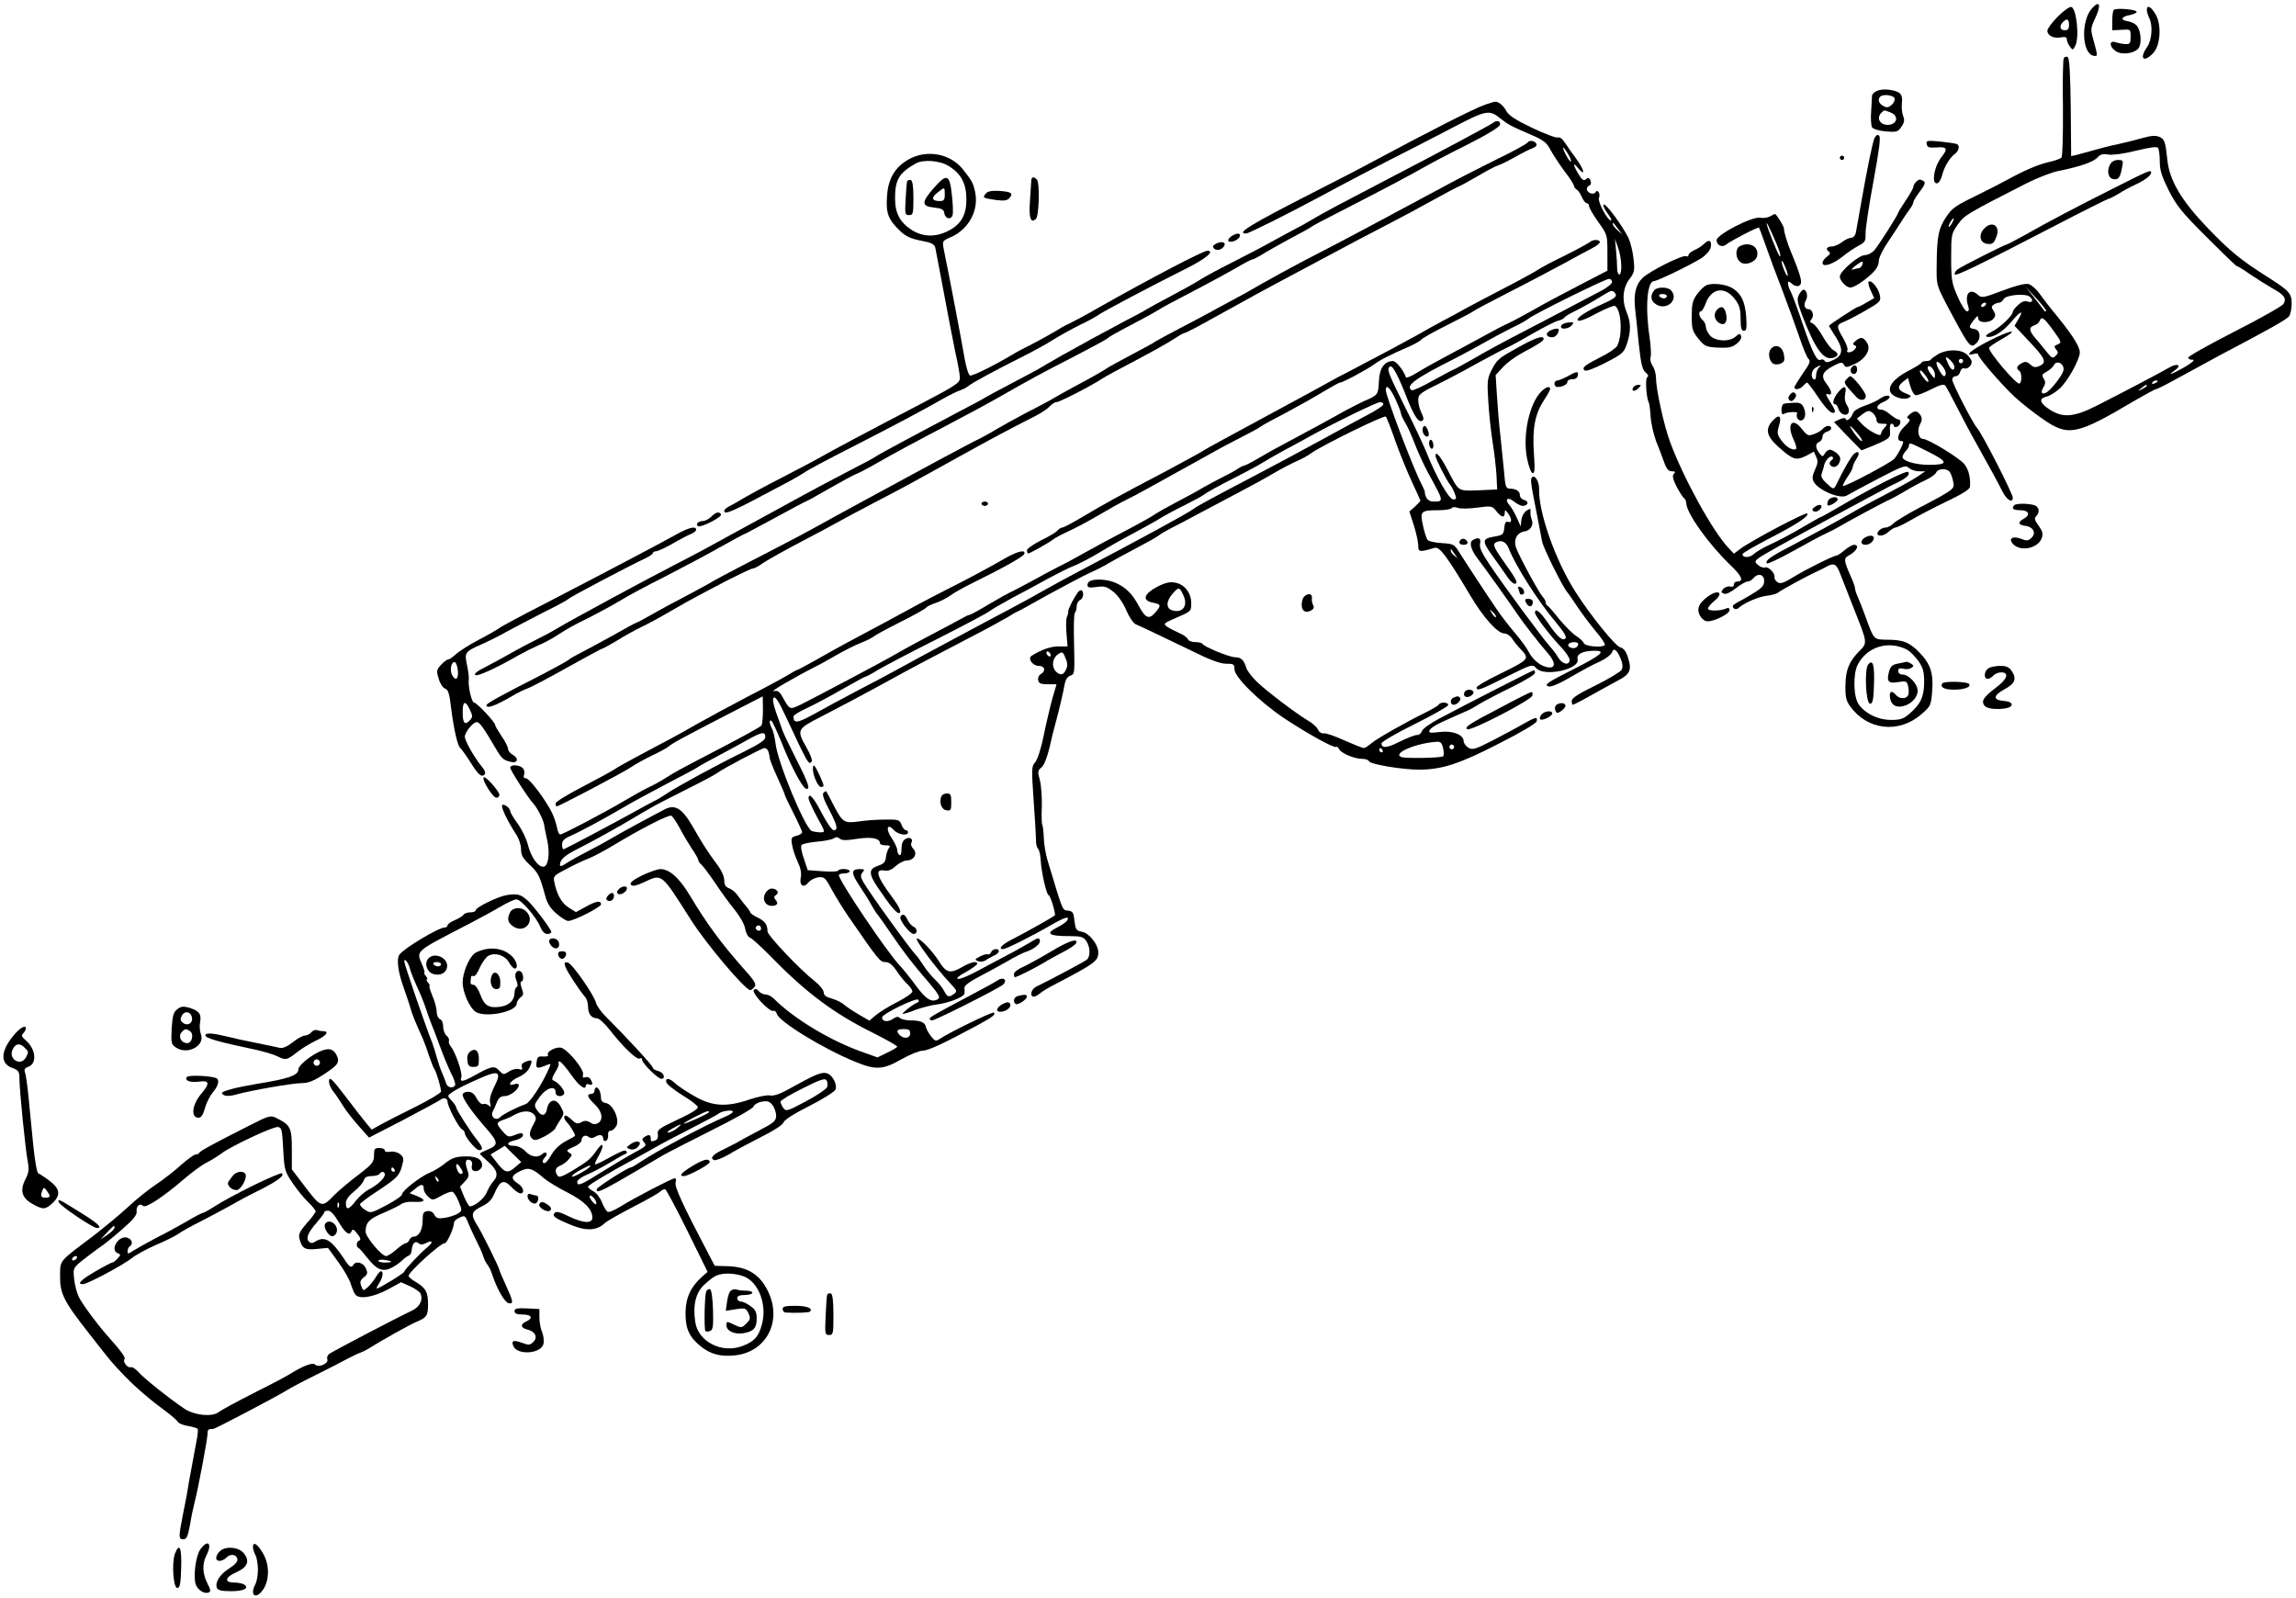 <?xml version="1.0" standalone="no"?>
<!DOCTYPE svg PUBLIC "-//W3C//DTD SVG 20010904//EN"
 "http://www.w3.org/TR/2001/REC-SVG-20010904/DTD/svg10.dtd">
<svg version="1.0" xmlns="http://www.w3.org/2000/svg"
 width="1062pt" height="739pt" viewBox="0 0 1062 739"
 preserveAspectRatio="xMidYMid meet">
<g transform="translate(0,739) scale(0.1,-0.1)"
fill="#000000" stroke="none">
<path d="M9677 7352 c-53 -58 -48 -210 7 -220 20 -4 20 -2 -4 84 -10 36 -9 47
9 85 31 64 25 92 -12 51z"/>
<path d="M9517 7312 c-26 -26 -47 -55 -47 -64 0 -23 29 -37 63 -31 19 4 27 1
27 -9 0 -8 6 -23 14 -33 13 -18 14 -18 25 3 20 38 6 175 -19 180 -8 1 -37 -19
-63 -46z m53 -37 c0 -18 -5 -25 -20 -25 -22 0 -26 20 -8 38 19 19 28 14 28
-13z"/>
<path d="M9930 7345 c0 -9 5 -25 10 -36 19 -34 14 -105 -9 -137 -38 -54 -15
-74 29 -27 32 34 39 125 13 174 -20 38 -43 52 -43 26z"/>
<path d="M9777 7344 c-4 -4 -7 -27 -7 -51 l0 -43 43 2 c42 3 42 3 42 -32 0
-31 -3 -35 -25 -34 -14 1 -34 5 -46 9 -29 9 -28 -22 3 -42 27 -18 84 -11 104
13 17 21 12 84 -8 106 -8 9 -27 18 -42 20 -35 4 -29 22 9 28 17 3 32 10 33 15
2 11 -95 20 -106 9z"/>
<path d="M9546 7121 c-4 -5 -6 -109 -4 -230 1 -130 -2 -225 -7 -230 -6 -6 -32
-15 -60 -21 -51 -12 -113 -39 -195 -84 -25 -13 -76 -40 -115 -59 -123 -60
-134 -67 -164 -112 -34 -51 -42 -88 -43 -217 -1 -103 -5 -92 76 -243 75 -140
82 -148 109 -121 22 23 16 60 -10 64 -28 4 -28 10 -3 42 16 20 20 22 20 8 0
-23 52 -24 71 -2 10 13 10 19 0 36 -11 17 -10 22 1 29 7 5 18 9 25 9 7 0 16 8
21 17 11 19 99 27 120 11 19 -16 14 -30 -9 -23 -14 5 -28 0 -45 -16 -13 -12
-24 -26 -24 -31 0 -17 -56 -71 -95 -91 -28 -15 -35 -22 -23 -25 27 -5 74 24
114 73 42 49 56 53 29 7 l-17 -29 63 -67 c79 -83 88 -102 54 -118 -20 -9 -28
-8 -44 6 -15 14 -24 15 -40 6 -23 -12 -27 -25 -11 -35 12 -8 13 -52 1 -59 -12
-8 -141 143 -141 165 0 4 26 22 58 40 89 50 45 45 -57 -7 -83 -42 -120 -74
-71 -61 11 3 20 2 20 -3 0 -14 107 -138 167 -194 32 -30 92 -77 133 -105 117
-81 154 -74 424 86 50 29 94 53 99 53 5 0 52 24 106 54 53 29 139 76 191 104
225 118 306 164 318 179 6 9 12 35 12 58 0 48 -11 60 -110 123 -128 81 -174
119 -279 228 -121 126 -176 219 -186 314 -9 86 -13 96 -37 107 -16 7 -37 6
-73 -4 -27 -8 -79 -21 -115 -29 -36 -7 -90 -21 -120 -30 -30 -8 -65 -18 -77
-21 l-23 -5 -2 228 c-2 161 -6 228 -15 231 -6 2 -14 0 -17 -6z m444 -478 c0
-41 9 -69 42 -135 36 -71 62 -102 175 -215 73 -73 135 -133 138 -133 4 0 32
-17 63 -39 31 -21 79 -51 105 -66 53 -29 64 -45 49 -71 -5 -9 -107 -67 -227
-128 -119 -61 -216 -115 -214 -121 2 -5 10 -9 16 -9 22 3 4 -14 -43 -40 -52
-29 -70 -34 -36 -10 37 25 14 37 -26 13 -43 -25 -211 -113 -333 -175 -106 -54
-158 -58 -219 -18 -47 31 -51 51 -12 60 15 4 42 21 60 38 37 34 92 134 92 166
0 29 -40 90 -130 198 -11 13 -34 44 -52 68 -17 25 -42 47 -55 50 -15 4 -59 -7
-120 -30 -89 -34 -97 -35 -114 -20 -38 35 -64 4 -45 -53 5 -16 3 -23 -6 -23
-7 0 -27 30 -43 68 -27 61 -30 77 -30 179 0 109 1 112 31 155 32 44 36 46 319
191 50 25 117 51 150 57 95 19 159 41 177 62 13 14 25 18 50 13 20 -3 72 4
128 18 66 16 97 20 102 13 4 -6 8 -34 8 -63z m-960 -283 c-6 -11 -13 -20 -16
-20 -2 0 0 9 6 20 6 11 13 20 16 20 2 0 0 -9 -6 -20z m434 -409 c-2 -2 -5 -2
-7 0 -1 2 -22 29 -45 59 l-44 55 51 -55 c27 -30 48 -56 45 -59z m-279 29 c-3
-5 -11 -10 -16 -10 -6 0 -7 5 -4 10 3 6 11 10 16 10 6 0 7 -4 4 -10z m312
-118 c39 -54 40 -57 21 -65 -17 -6 -18 -10 -8 -23 11 -12 11 -18 -2 -30 -13
-13 -18 -11 -41 18 -14 18 -37 46 -51 62 -31 35 -33 52 -7 61 11 3 22 12 25
20 9 24 19 17 63 -43z m47 -187 c-7 -24 -54 -84 -76 -99 -23 -14 -32 -2 -16
23 10 16 10 25 1 40 -10 16 -8 20 14 32 13 7 29 21 34 31 14 26 51 2 43 -27z
m436 -49 c0 -2 -7 -7 -16 -10 -8 -3 -12 -2 -9 4 6 10 25 14 25 6z m-50 -21 c0
-2 -10 -9 -22 -15 -22 -11 -22 -10 -4 4 21 17 26 19 26 11z"/>
<path d="M9760 6629 c-16 -28 -9 -63 14 -67 24 -5 33 6 41 51 7 35 6 37 -19
37 -15 0 -30 -8 -36 -21z"/>
<path d="M9770 6516 c-169 -85 -293 -150 -413 -218 -38 -21 -71 -38 -73 -38
-9 0 -210 -102 -228 -115 -10 -7 -16 -18 -15 -24 4 -10 94 33 468 227 129 67
239 122 243 122 5 0 25 11 46 23 20 13 55 32 77 42 44 20 75 43 75 57 0 14
-10 10 -180 -76z"/>
<path d="M9176 6331 c-26 -29 -17 -65 16 -69 23 -3 30 2 41 30 23 53 -19 81
-57 39z"/>
<path d="M8683 6970 c-13 -5 -23 -15 -24 -22 0 -7 -2 -40 -4 -73 -3 -33 0 -66
4 -74 6 -8 32 -16 64 -19 51 -4 56 -2 72 22 14 20 15 32 8 49 -5 12 -8 38 -6
58 3 23 0 39 -10 48 -21 16 -77 23 -104 11z m80 -34 c3 -8 -3 -22 -13 -31 -15
-13 -23 -14 -39 -5 -21 11 -27 30 -14 43 12 13 61 7 66 -7z m-19 -66 c35 -13
35 -47 1 -56 -42 -10 -71 26 -43 54 14 14 11 14 42 2z"/>
<path d="M6870 6906 c-42 -13 -259 -123 -525 -266 -38 -21 -160 -84 -270 -140
-294 -150 -359 -190 -311 -190 12 0 198 93 356 178 92 50 246 131 410 214 85
44 166 85 180 93 166 87 178 89 230 47 37 -29 46 -34 148 -78 51 -22 67 -35
83 -66 11 -21 40 -65 64 -98 25 -32 45 -63 45 -69 0 -5 6 -14 13 -18 7 -4 18
-20 24 -35 7 -16 17 -28 23 -28 5 0 10 -6 10 -13 0 -8 19 -40 42 -73 42 -58
43 -60 43 -142 l0 -84 -135 -70 c-74 -38 -169 -89 -210 -113 -41 -23 -93 -51
-115 -61 -22 -10 -74 -37 -115 -60 -41 -22 -115 -63 -165 -89 -49 -26 -112
-61 -139 -78 -27 -17 -51 -27 -53 -22 -11 32 -45 75 -60 75 -40 -1 -62 -32
-65 -94 -3 -62 -4 -64 -68 -91 -19 -9 -57 -28 -85 -43 -83 -47 -186 -102 -270
-147 -44 -23 -105 -57 -135 -75 -30 -18 -60 -33 -66 -34 -7 -1 -18 -7 -25 -12
-8 -6 -41 -25 -74 -41 -33 -17 -76 -40 -95 -51 -19 -12 -71 -40 -115 -63 -44
-23 -92 -50 -106 -60 -15 -10 -75 -44 -135 -75 -60 -31 -143 -76 -184 -99 -41
-23 -97 -54 -125 -67 -27 -14 -84 -44 -125 -67 -41 -22 -84 -45 -96 -50 -11
-5 -56 -30 -100 -56 -43 -26 -83 -48 -89 -49 -5 -1 -14 -4 -20 -8 -5 -3 -48
-26 -95 -51 -96 -50 -190 -101 -235 -127 -43 -26 -371 -199 -429 -228 -55 -26
-52 -27 -88 37 -13 23 -21 28 -40 24 -20 -4 100 66 197 115 17 8 59 32 96 53
36 21 85 45 110 55 24 9 51 23 59 29 8 7 65 38 127 69 62 31 115 61 118 66 3
5 22 14 43 21 20 7 51 22 67 34 17 13 64 39 105 59 144 71 233 121 238 134 7
21 -31 13 -88 -20 -71 -41 -175 -97 -275 -147 -44 -22 -100 -52 -125 -65 -50
-28 -225 -122 -340 -183 -41 -22 -107 -59 -147 -82 -40 -22 -75 -41 -78 -41
-3 0 -22 -11 -43 -24 -20 -12 -103 -57 -183 -98 -80 -42 -184 -98 -230 -124
-94 -54 -143 -80 -274 -149 -49 -26 -101 -55 -115 -65 -14 -9 -80 -45 -147
-80 -68 -35 -123 -69 -123 -76 0 -8 2 -14 5 -14 10 0 302 154 340 179 22 15
67 40 100 56 33 15 67 34 75 40 19 17 68 43 271 148 l167 86 1 -62 c0 -34 -3
-67 -7 -73 -4 -6 -86 -51 -182 -101 -207 -108 -213 -111 -265 -144 -22 -14
-57 -33 -77 -42 -21 -10 -73 -39 -115 -64 -94 -55 -280 -153 -292 -153 -5 0
-12 15 -15 34 -4 19 -14 49 -23 67 -29 59 -104 159 -120 159 -10 0 -13 6 -9
16 4 9 1 23 -5 30 -14 17 -59 19 -59 3 0 -11 85 -144 108 -167 18 -20 45 -74
49 -97 1 -11 8 -43 14 -71 14 -64 5 -124 -19 -123 -25 0 -57 47 -71 104 -7 27
-28 70 -47 96 -19 26 -34 51 -34 57 0 14 -29 36 -37 28 -8 -7 26 -77 64 -135
13 -19 23 -49 23 -69 0 -27 8 -42 40 -72 40 -38 46 -49 72 -144 9 -35 24 -58
52 -82 22 -19 46 -34 54 -34 26 0 152 64 152 77 0 19 -22 16 -72 -12 l-44 -24
-32 20 c-33 19 -57 62 -68 119 -6 27 -2 31 57 61 35 19 82 41 104 49 22 9 73
36 114 61 126 76 253 141 266 136 6 -3 24 -29 40 -59 15 -29 41 -72 56 -95 16
-23 29 -46 29 -51 0 -5 6 -15 14 -21 8 -7 36 -44 63 -84 26 -39 67 -96 91
-125 25 -31 46 -68 49 -89 3 -19 13 -37 22 -40 9 -3 54 -44 101 -92 160 -164
290 -261 473 -351 59 -30 107 -57 107 -61 0 -4 -21 -16 -46 -28 l-45 -22 -62
22 c-151 52 -323 155 -418 250 -10 10 -27 19 -38 19 -10 0 -24 7 -31 15 -9 11
-16 13 -23 6 -13 -13 72 -103 90 -97 6 3 13 -3 16 -13 9 -36 215 -162 362
-222 95 -39 128 -38 214 11 39 22 83 40 98 40 26 0 97 33 253 117 73 40 86 50
77 59 -6 6 -207 -92 -251 -122 -17 -11 -22 -10 -40 13 -11 15 -21 33 -23 41
-3 22 -23 32 -69 32 -22 0 -45 5 -51 11 -8 8 -17 7 -33 -4 -24 -16 -50 -13
-50 7 0 16 157 92 167 82 5 -5 3 -11 -3 -13 -19 -6 -78 -53 -68 -53 5 0 32 8
59 19 28 10 73 22 100 25 58 8 124 35 126 50 1 6 1 18 0 27 -1 10 25 29 71 53
40 21 99 53 130 71 32 19 68 37 80 41 36 11 68 35 68 50 0 19 -9 18 -50 -8
-19 -11 -66 -38 -105 -58 -38 -20 -101 -54 -139 -74 -37 -20 -76 -36 -85 -34
-10 2 3 14 37 32 28 16 52 33 52 38 0 15 -31 8 -75 -18 -49 -28 -69 -23 -99
25 -29 48 -92 114 -105 110 -11 -4 85 -134 156 -209 30 -32 31 -36 16 -47 -24
-18 -31 -16 -47 15 -8 15 -27 38 -42 52 -15 14 -39 43 -53 65 -14 22 -29 42
-32 45 -17 13 -214 285 -244 337 -15 26 -16 34 -6 47 12 14 10 16 -12 16 -41
0 -41 -18 -1 -78 21 -31 47 -73 57 -92 11 -19 22 -37 26 -40 3 -3 30 -41 60
-85 62 -91 102 -143 180 -233 43 -51 51 -66 40 -73 -28 -18 -55 -3 -102 61
-26 36 -61 79 -77 96 -60 64 -280 391 -280 416 0 4 11 8 25 8 14 0 25 5 25 10
0 12 -47 14 -53 3 -3 -5 -36 -6 -73 -3 l-68 5 -18 54 c-12 33 -15 58 -10 63 5
5 38 12 73 15 35 3 70 10 77 16 8 6 17 6 26 -2 10 -9 31 -9 80 -1 66 10 106 3
106 -20 0 -6 12 -10 26 -10 20 0 24 -3 16 -12 -6 -7 -12 -26 -14 -42 -2 -23
-10 -32 -38 -41 -43 -15 -43 -37 2 -103 61 -90 90 -124 100 -114 7 7 -5 31
-33 69 -75 100 -85 135 -37 126 16 -3 33 4 51 21 16 14 39 26 52 26 33 0 51
33 29 54 -8 9 -12 20 -9 26 11 18 -5 31 -26 20 -13 -8 -19 -21 -19 -46 0 -21
-4 -33 -10 -29 -5 3 -10 14 -10 23 0 10 -12 35 -26 56 -29 42 -20 71 11 36 19
-21 65 -28 65 -10 0 6 -5 10 -10 10 -6 0 -15 11 -20 25 -9 23 -14 25 -77 24
-38 0 -93 -4 -123 -9 -66 -9 -73 -4 -115 77 -16 32 -31 60 -33 62 -1 3 -7 0
-13 -6 -7 -7 1 -31 26 -78 38 -73 43 -95 21 -95 -8 0 -32 35 -54 77 -38 74
-62 101 -62 70 0 -8 18 -46 39 -86 39 -70 39 -71 16 -71 -13 0 -31 3 -40 6
-31 12 -159 320 -168 406 -3 25 -10 55 -16 67 -13 24 -14 44 -3 37 5 -3 25
-47 46 -98 44 -111 96 -210 114 -216 22 -7 13 23 -46 138 -32 63 -61 124 -64
135 -4 11 -16 47 -28 79 -14 41 -18 62 -11 69 7 7 24 -19 54 -84 105 -224 108
-231 122 -210 3 6 -8 34 -25 64 -46 81 -44 85 68 142 91 47 208 109 326 174
70 39 206 111 366 194 74 38 152 81 172 93 21 13 39 24 42 24 2 0 66 35 142
78 77 42 164 88 194 102 30 13 71 34 90 46 19 11 75 42 125 68 49 26 96 52
103 58 7 6 32 21 55 33 23 11 85 44 137 72 52 28 136 72 185 98 50 26 121 65
158 87 37 22 85 46 105 55 20 8 51 25 67 37 54 38 338 177 345 169 4 -4 24
-55 44 -113 21 -58 55 -143 77 -189 21 -46 39 -85 39 -87 0 -2 -11 -14 -25
-27 l-26 -23 21 -65 c11 -35 20 -77 20 -93 0 -30 5 -31 76 -10 23 6 56 -38
165 -221 59 -100 126 -175 157 -175 11 0 26 -10 35 -22 8 -13 26 -36 41 -51
42 -45 42 -46 -102 -117 -56 -27 -102 -54 -102 -60 0 -18 18 -11 139 50 117
58 119 59 137 39 37 -41 203 -5 191 42 -6 24 25 39 80 39 52 0 31 -19 -90 -81
-131 -66 -146 -76 -125 -84 9 -4 45 10 85 33 102 58 104 59 155 83 26 12 50
31 54 41 7 24 23 13 40 -28 10 -23 11 -40 5 -52 -5 -9 -59 -42 -120 -72 -80
-39 -111 -59 -111 -72 0 -10 2 -18 5 -18 3 0 41 19 83 43 42 24 100 55 127 70
56 29 64 49 44 109 -8 26 -20 40 -35 44 -23 6 -137 147 -206 255 -94 147 -172
369 -169 477 1 31 -17 64 -30 56 -12 -7 -11 -18 20 -174 11 -58 22 -114 24
-125 6 -31 98 -216 117 -235 3 -3 23 -32 45 -65 22 -33 61 -85 87 -116 26 -31
45 -59 41 -63 -13 -13 -91 -6 -97 9 -3 8 -19 23 -35 33 -16 10 -51 45 -78 77
-26 33 -51 62 -55 63 -5 2 -8 9 -8 15 0 6 -6 18 -14 26 -19 21 -111 191 -124
229 -12 36 5 69 40 74 27 4 43 30 33 54 -4 11 -7 27 -6 37 2 16 0 16 -18 5
-11 -7 -22 -26 -24 -43 l-3 -30 -18 40 c-10 22 -25 48 -33 57 -25 28 -11 42
19 19 14 -12 33 -21 41 -21 25 0 31 21 8 27 -12 3 -21 13 -21 23 0 19 -19 30
-49 30 -15 0 -19 12 -24 78 -4 42 -12 118 -17 167 -6 50 -13 133 -16 185 l-6
95 34 37 c18 20 58 49 88 65 75 40 100 56 100 65 0 21 -47 3 -157 -61 -50 -28
-63 -41 -85 -85 -18 -36 -20 -52 -14 -141 3 -55 12 -140 20 -190 8 -49 16
-119 18 -155 l3 -64 -86 -4 c-98 -3 -90 -8 -144 96 -34 64 -55 89 -55 63 0
-12 50 -112 66 -131 7 -8 17 -27 23 -43 9 -23 8 -27 -7 -27 -20 0 -80 106
-125 220 -15 36 -60 133 -102 215 -76 153 -82 169 -65 180 11 7 38 -43 80
-152 34 -83 52 -109 69 -99 8 5 6 16 -4 36 -8 16 -15 42 -15 58 0 28 7 34 103
81 56 28 138 72 182 97 44 24 98 53 120 63 22 10 80 42 128 70 49 28 100 54
113 57 13 3 27 10 30 15 3 5 24 18 47 29 40 20 76 40 143 81 26 16 33 17 43 5
13 -16 5 -24 -54 -51 -77 -34 -127 -67 -117 -77 6 -6 38 5 86 32 42 22 81 38
86 35 30 -18 36 -136 10 -185 -5 -10 -38 -33 -73 -50 -78 -40 -91 -50 -78 -63
6 -6 40 6 95 34 80 41 87 47 101 88 19 56 19 99 0 144 -24 57 -19 114 11 155
24 31 26 40 20 93 -3 33 -14 77 -23 97 -27 56 -105 162 -115 156 -5 -3 3 -21
17 -40 14 -19 22 -34 16 -34 -15 0 -62 87 -55 104 8 20 -6 43 -16 27 -8 -15
-40 -3 -40 14 0 7 5 15 12 17 7 3 9 12 5 22 -6 14 -10 16 -21 7 -11 -9 -18 -4
-35 24 -26 44 -27 58 -2 28 36 -43 30 -10 -7 41 -21 28 -45 63 -55 78 -10 16
-23 25 -31 22 -8 -3 -61 17 -120 45 -79 38 -109 58 -120 80 -14 26 -37 43 -54
40 -4 -1 -23 -6 -42 -13z m396 -263 c-5 -5 -36 50 -36 64 0 4 9 -7 21 -26 11
-18 18 -35 15 -38z m219 -313 l20 -25 -22 19 c-13 11 -23 24 -23 29 0 6 1 8 3
6 1 -2 11 -15 22 -29z m14 -167 c1 -24 -3 -43 -9 -43 -5 0 -10 12 -10 28 0 15
-2 52 -5 82 l-5 55 14 -40 c8 -22 15 -59 15 -82z m-43 -79 c-1 -8 -27 -28 -57
-43 -30 -15 -99 -52 -154 -81 -55 -29 -154 -81 -220 -115 -66 -34 -160 -85
-209 -114 -49 -28 -91 -51 -94 -51 -2 0 -44 -23 -94 -50 -49 -28 -93 -48 -98
-45 -32 20 15 54 200 147 41 21 102 54 135 73 33 19 89 49 125 67 36 17 72 37
80 44 25 21 353 183 372 184 9 0 15 -7 14 -16z m-1002 -539 c14 -31 26 -61 26
-67 0 -6 9 -25 19 -42 11 -17 31 -62 45 -99 14 -37 42 -98 62 -135 73 -132 73
-132 25 -132 -25 0 -40 17 -41 48 0 1 -6 15 -14 31 -41 79 -166 408 -166 437
0 29 19 12 44 -41z m-56 -27 c-3 -7 -36 -28 -74 -48 -38 -20 -125 -67 -194
-105 -159 -87 -199 -108 -345 -185 -170 -89 -248 -131 -263 -143 -22 -18 -262
-148 -534 -291 -53 -28 -125 -67 -160 -87 -35 -20 -103 -58 -153 -84 -49 -26
-108 -57 -130 -69 -22 -12 -85 -46 -140 -75 -94 -50 -149 -80 -270 -146 -27
-15 -104 -56 -170 -90 -66 -35 -156 -83 -200 -108 -77 -42 -94 -45 -95 -11 0
6 28 23 63 39 34 16 108 55 163 87 56 32 104 58 107 58 4 0 30 14 59 32 29 17
154 83 278 145 124 63 232 120 240 128 8 7 56 34 105 61 50 26 124 66 165 89
41 22 94 49 118 58 23 9 75 36 115 60 39 24 111 65 159 90 48 26 105 57 125
70 21 13 71 40 112 60 41 21 79 41 85 46 15 12 67 41 166 91 47 24 96 51 110
60 14 9 61 36 105 60 44 23 100 54 125 68 113 62 297 151 313 152 10 0 17 -5
15 -12z m435 -476 c66 9 69 8 88 -16 24 -30 39 -33 39 -8 1 15 2 15 15 -2 19
-25 19 -47 1 -40 -11 4 -16 -4 -18 -28 -3 -29 -7 -33 -41 -39 -63 -10 -64 -20
-13 -91 25 -34 56 -78 67 -95 12 -18 27 -33 35 -33 19 0 8 21 -53 106 -47 67
-51 79 -28 88 23 9 43 -3 54 -32 31 -79 136 -244 214 -336 40 -48 55 -72 48
-79 -14 -14 -38 8 -82 73 -35 51 -59 70 -59 46 0 -14 67 -103 123 -162 20 -21
37 -47 37 -56 0 -28 -34 -21 -52 10 -9 15 -26 38 -39 52 -35 39 -218 287 -276
374 -40 59 -51 84 -47 102 6 25 -8 32 -35 15 -16 -10 -7 -44 21 -81 24 -30
163 -225 186 -260 26 -39 103 -138 141 -181 40 -46 37 -75 -7 -64 -32 8 -64
36 -83 73 -7 15 -36 54 -64 87 -28 33 -64 80 -80 104 -48 70 -158 238 -180
274 -19 29 -25 32 -77 35 -31 2 -60 8 -65 15 -5 7 -15 36 -21 66 -15 66 -10
71 70 71 31 0 59 4 63 10 3 5 15 6 28 1 12 -5 53 -4 90 1z m-103 -217 c14 -19
14 -19 -2 -6 -10 7 -18 18 -18 24 0 6 1 8 3 6 1 -2 9 -13 17 -24z m189 -289
c-3 -3 -11 5 -18 17 -13 21 -12 21 5 5 10 -10 16 -20 13 -22z m381 -125 c0 -6
-5 -13 -10 -16 -15 -9 -43 3 -35 15 8 13 45 13 45 1z m-3760 -430 c0 -14 -25
-31 -97 -67 -125 -61 -307 -160 -358 -194 -22 -15 -47 -30 -55 -33 -8 -4 -55
-29 -105 -57 -74 -41 -290 -156 -317 -168 -5 -2 -8 7 -8 21 0 18 9 28 38 40
43 19 148 75 247 133 39 23 129 72 200 109 72 37 135 71 140 75 6 5 48 28 95
53 47 25 110 59 140 76 64 36 80 38 80 12z m14 -67 c3 -9 6 -22 6 -29 0 -7 16
-48 35 -89 19 -42 35 -79 35 -82 0 -4 18 -42 40 -85 22 -43 40 -83 40 -89 0
-5 -12 -13 -26 -16 -24 -6 -26 -10 -20 -43 3 -20 15 -55 26 -78 13 -27 18 -52
14 -71 -8 -38 13 -52 35 -24 9 11 30 22 46 24 27 3 33 -2 60 -53 17 -31 51
-87 77 -125 144 -209 149 -214 173 -214 17 0 33 -12 53 -42 16 -24 39 -52 51
-62 11 -11 21 -25 21 -32 0 -8 -31 -29 -68 -48 -38 -19 -83 -47 -100 -61 l-31
-26 -48 28 c-26 15 -57 36 -68 45 -10 10 -36 23 -57 29 -27 7 -38 15 -38 29 0
10 -19 34 -42 52 -67 52 -218 211 -218 230 0 31 -12 48 -46 64 -19 9 -34 20
-34 24 0 4 -10 18 -21 31 -12 13 -28 35 -37 47 -8 13 -26 28 -39 33 -17 6 -23
16 -23 37 0 17 -13 47 -33 73 -43 58 -64 90 -112 174 -49 85 -82 106 -129 82
-66 -34 -217 -116 -248 -135 -18 -11 -67 -38 -108 -59 -41 -21 -87 -47 -102
-57 -21 -14 -28 -15 -28 -5 1 24 23 43 85 74 56 28 189 101 263 146 17 10 47
28 65 38 17 11 93 50 167 87 74 37 142 73 150 80 23 18 203 113 216 114 7 0
15 -7 18 -16z m-34 -819 c0 -9 -6 -12 -15 -9 -8 4 -12 10 -9 15 8 14 24 10 24
-6z m690 -485 c0 -23 -29 -27 -48 -8 -19 19 -14 28 18 28 23 0 30 -4 30 -20z"/>
<path d="M6757 4894 c-13 -13 -7 -24 14 -24 11 0 19 5 17 12 -5 14 -22 21 -31
12z"/>
<path d="M7024 4664 c3 -8 6 -18 6 -20 0 -2 5 -4 10 -4 16 0 11 27 -6 34 -12
5 -15 2 -10 -10z"/>
<path d="M7060 4600 c12 -22 30 -18 30 6 0 8 -9 14 -20 14 -18 0 -19 -3 -10
-20z"/>
<path d="M3538 3255 c-13 -28 3 -55 32 -55 24 0 32 11 18 27 -9 11 -9 16 1 23
18 10 5 30 -20 30 -11 0 -24 -11 -31 -25z"/>
<path d="M6905 6821 c-10 -8 -254 -139 -470 -251 -232 -121 -312 -163 -365
-195 -30 -18 -68 -39 -85 -47 -16 -9 -64 -34 -105 -57 -41 -23 -122 -65 -181
-95 -58 -29 -123 -64 -145 -78 -21 -14 -84 -49 -139 -78 -55 -29 -104 -56
-110 -60 -5 -4 -57 -32 -115 -62 -58 -31 -123 -66 -145 -78 -22 -12 -80 -45
-130 -72 -49 -28 -94 -54 -100 -58 -5 -4 -64 -35 -130 -70 -66 -34 -124 -66
-130 -70 -5 -4 -62 -34 -125 -67 -165 -87 -363 -193 -375 -202 -5 -5 -71 -40
-145 -78 -136 -71 -224 -119 -470 -254 -161 -89 -208 -114 -320 -172 -116 -59
-473 -252 -540 -292 -30 -18 -75 -42 -100 -54 -25 -12 -76 -39 -115 -61 -38
-22 -94 -52 -123 -67 -33 -16 -50 -29 -44 -35 9 -9 96 31 202 92 25 14 65 34
90 45 25 10 63 31 85 45 57 37 71 44 155 86 41 21 104 55 139 76 35 22 127 71
205 110 77 40 192 100 253 135 62 35 115 63 117 63 2 0 65 34 141 75 75 41
139 75 141 75 3 0 52 27 109 60 58 33 116 65 131 70 14 6 56 28 92 49 79 45
162 90 332 179 69 36 177 94 240 130 147 84 177 100 340 184 74 38 142 75 150
81 16 13 24 18 155 87 44 23 85 47 91 51 6 5 72 40 145 78 74 38 165 88 204
110 38 23 73 41 78 41 4 0 24 10 45 23 20 13 78 45 127 72 50 26 95 51 101 56
6 5 60 34 120 64 216 111 330 171 389 205 33 19 127 69 210 110 93 47 151 82
153 93 4 18 -17 23 -33 8z"/>
<path d="M8671 6753 c-9 -19 -32 -128 -67 -328 -9 -49 -18 -100 -20 -112 -3
-13 -12 -23 -22 -23 -9 0 -28 -9 -42 -20 -14 -11 -35 -20 -47 -20 -24 0 -31
-14 -12 -25 6 -5 3 -13 -10 -22 -12 -8 -21 -21 -21 -29 0 -22 48 -7 95 31 22
18 55 40 73 49 28 15 32 21 31 54 -1 20 15 128 36 240 26 142 35 206 27 214
-7 7 -13 4 -21 -9z"/>
<path d="M7065 6730 c-4 -6 -66 -40 -138 -75 -73 -36 -177 -89 -232 -119 -365
-196 -456 -245 -658 -349 -70 -37 -160 -86 -200 -109 -40 -23 -90 -52 -112
-63 -22 -12 -67 -36 -100 -54 -33 -19 -107 -58 -165 -88 -57 -30 -109 -58
-115 -62 -5 -5 -55 -32 -110 -61 -55 -29 -104 -56 -110 -60 -13 -10 -72 -44
-155 -88 -36 -19 -76 -42 -90 -50 -14 -9 -71 -40 -127 -68 -55 -29 -118 -64
-140 -77 -21 -13 -56 -33 -78 -44 -22 -10 -105 -54 -185 -97 -337 -182 -409
-222 -492 -267 -129 -72 -205 -112 -388 -206 -91 -47 -169 -89 -175 -93 -5 -4
-57 -32 -115 -63 -58 -30 -134 -71 -168 -91 -35 -20 -66 -36 -68 -36 -3 0 -51
-26 -107 -58 -56 -31 -124 -68 -152 -82 -27 -14 -52 -28 -55 -32 -3 -4 -55
-32 -115 -64 -208 -106 -265 -138 -265 -146 0 -18 43 -2 120 43 25 15 56 30
69 34 12 4 95 47 182 96 88 49 162 89 165 89 4 0 34 17 68 37 33 21 84 49 111
62 28 13 91 47 140 76 50 29 107 61 127 71 20 11 82 43 137 72 56 28 106 52
112 52 6 0 23 8 37 18 31 22 112 67 227 127 44 23 100 53 125 67 25 14 101 55
170 91 138 72 139 72 395 214 164 91 216 118 356 190 26 13 54 32 64 43 10 11
24 20 32 20 14 0 166 78 213 110 14 9 84 47 155 84 72 38 149 81 173 97 24 16
47 29 52 29 5 0 68 33 139 73 150 83 233 129 386 210 237 127 324 173 425 225
58 30 148 78 201 108 53 29 105 57 115 61 10 4 51 26 90 49 39 23 80 45 93 49
12 3 49 22 81 40 32 18 68 36 80 40 12 4 19 12 17 18 -5 16 -34 21 -42 7z"/>
<path d="M8912 6723 c3 -15 11 -17 46 -15 48 4 53 -6 22 -45 -36 -46 -48 -131
-17 -120 6 2 15 18 20 36 10 40 35 81 59 99 18 13 24 37 11 45 -5 3 -39 8 -76
12 -63 6 -69 5 -65 -12z"/>
<path d="M4207 6655 c-65 -35 -99 -89 -104 -172 -6 -79 5 -108 60 -161 26 -25
49 -36 96 -45 48 -9 63 -16 67 -32 2 -11 20 -103 39 -205 19 -102 43 -228 54
-280 12 -52 21 -105 21 -117 0 -24 -13 -33 -190 -126 -242 -126 -396 -208
-470 -250 -19 -11 -94 -50 -167 -88 -73 -37 -149 -79 -170 -91 -21 -13 -50
-30 -65 -37 -16 -8 -28 -18 -28 -23 0 -22 32 -8 275 122 44 23 85 47 92 52 14
11 90 52 243 130 157 80 323 168 397 211 34 19 72 38 85 42 13 4 30 13 38 20
16 14 127 74 255 138 44 22 104 55 134 74 30 19 86 50 124 69 38 18 76 39 84
45 15 13 252 138 414 219 89 45 130 80 93 80 -19 0 -264 -128 -492 -257 -62
-36 -128 -71 -145 -79 -18 -8 -50 -26 -72 -40 -22 -13 -67 -38 -100 -55 -33
-17 -67 -34 -75 -39 -85 -52 -202 -111 -213 -107 -7 2 -18 38 -25 78 -15 87
-77 412 -92 482 -13 65 -15 61 28 80 84 37 131 126 112 211 -9 39 -13 48 -54
100 -57 74 -164 96 -249 51z m183 -34 c57 -36 80 -81 80 -155 0 -71 -26 -115
-84 -144 -59 -30 -116 -28 -167 3 -56 36 -79 78 -79 147 0 87 18 117 94 161
36 21 114 15 156 -12z"/>
<path d="M4319 6520 c-58 -66 -57 -84 1 -90 37 -4 46 -9 48 -27 4 -25 30 -31
38 -9 3 8 2 50 -3 93 -10 97 -23 103 -84 33z m51 -30 c0 -25 -4 -30 -24 -30
-36 0 -40 16 -10 39 34 27 34 27 34 -9z"/>
<path d="M4197 6553 c-3 -4 -6 -42 -8 -83 -4 -70 -3 -75 16 -75 18 0 20 7 20
79 0 51 -4 81 -12 83 -6 2 -13 0 -16 -4z"/>
<path d="M8510 6660 c0 -5 5 -10 10 -10 6 0 10 5 10 10 0 6 -4 10 -10 10 -5 0
-10 -4 -10 -10z"/>
<path d="M4770 6553 c-1 -10 -3 -52 -6 -94 -6 -77 4 -105 28 -81 14 14 18 163
5 180 -14 17 -27 15 -27 -5z"/>
<path d="M8862 6548 c-7 -7 -12 -17 -12 -23 0 -5 -16 -34 -35 -62 -19 -29 -35
-54 -35 -57 0 -8 -90 -150 -110 -173 -11 -13 -31 -23 -44 -23 -28 0 -116 -75
-116 -99 0 -20 30 -51 49 -51 17 0 60 28 99 64 21 20 32 39 32 57 0 16 18 54
43 90 23 34 50 76 61 93 10 17 27 41 37 55 10 13 19 29 19 35 0 6 14 29 30 50
23 30 27 42 18 48 -17 10 -22 10 -36 -4z m-248 -383 c-4 -8 -10 -15 -14 -15
-5 0 -17 -3 -27 -6 -13 -4 -11 0 7 15 30 24 42 27 34 6z"/>
<path d="M4560 6495 c-17 -20 -14 -21 46 -30 40 -5 53 -3 64 10 18 21 8 28
-49 32 -34 2 -53 -2 -61 -12z"/>
<path d="M8187 6389 c-11 -6 -31 -9 -45 -6 -37 7 -202 -78 -202 -104 0 -23 25
-35 43 -21 22 18 149 84 153 79 2 -2 17 -42 33 -88 16 -46 50 -138 76 -204 25
-66 60 -162 77 -212 17 -51 36 -97 43 -103 11 -9 6 -23 -26 -67 -21 -31 -39
-60 -39 -65 0 -13 27 -9 40 7 7 8 15 15 19 15 3 0 26 -30 50 -66 43 -63 65
-83 78 -70 3 3 -6 24 -22 47 -19 30 -23 40 -11 36 23 -9 20 15 -5 47 -28 36
-21 55 28 82 38 20 44 20 52 7 7 -14 13 -14 49 3 51 23 78 69 58 98 -17 27
-28 29 -51 11 -15 -12 -17 -18 -7 -22 10 -4 10 -8 1 -19 -13 -16 -43 -19 -34
-4 4 6 -5 30 -19 55 -33 55 -32 63 2 76 15 6 60 29 100 52 69 40 73 43 67 72
-6 32 -40 73 -52 62 -3 -4 1 -23 10 -41 l16 -35 -35 -20 c-19 -12 -38 -21 -41
-21 -7 0 -133 -82 -133 -87 0 -2 12 -22 27 -45 40 -60 39 -91 -5 -112 -26 -13
-37 -14 -42 -5 -4 6 -13 9 -18 5 -17 -10 -37 29 -83 163 -23 69 -48 136 -55
150 -8 14 -14 32 -14 40 0 12 3 11 18 -1 9 -9 23 -13 30 -11 23 9 17 34 -38
168 -13 31 -30 89 -28 95 3 7 -35 70 -42 70 -3 0 -13 -5 -23 -11z m44 -163 c5
-16 5 -25 0 -20 -9 10 -61 141 -60 152 0 10 49 -97 60 -132z m38 -110 c-1 -15
-28 46 -28 64 0 8 6 0 14 -19 8 -18 15 -38 14 -45z m143 -428 c-7 -7 -12 -23
-12 -36 0 -13 -4 -20 -10 -17 -16 10 -12 43 8 54 23 14 29 14 14 -1z"/>
<path d="M5694 6296 c-10 -8 -16 -17 -12 -21 10 -10 45 4 52 20 7 19 -14 19
-40 1z"/>
<path d="M7355 6271 c-6 -5 -57 -33 -115 -62 -58 -28 -116 -59 -130 -69 -14
-9 -79 -45 -145 -79 -66 -34 -145 -76 -175 -92 -30 -17 -84 -46 -120 -65 -36
-19 -87 -48 -115 -64 -48 -27 -173 -94 -315 -168 -36 -18 -83 -43 -105 -56
-22 -12 -103 -57 -180 -98 -326 -176 -371 -201 -395 -216 -14 -9 -90 -50 -170
-93 -216 -113 -286 -152 -380 -208 -47 -28 -90 -51 -96 -51 -6 0 -17 -7 -24
-15 -6 -8 -41 -28 -76 -45 -35 -18 -64 -38 -64 -46 0 -8 3 -14 6 -14 8 0 96
50 114 64 8 7 42 25 75 40 33 15 96 49 140 75 44 26 103 59 130 72 47 23 89
47 358 196 56 32 135 74 175 94 40 20 78 41 85 47 6 5 59 34 117 64 58 31 135
74 172 97 37 22 71 41 75 41 13 0 125 60 158 84 29 21 64 40 167 85 26 12 49
25 53 31 3 5 56 35 118 66 62 31 117 60 123 65 6 5 81 45 165 88 85 43 198
103 252 132 54 30 114 62 133 72 19 9 34 22 34 27 0 13 -33 13 -45 1z"/>
<path d="M7883 6263 c-10 -10 -31 -24 -46 -30 -15 -7 -27 -17 -27 -23 0 -6 -5
-8 -10 -5 -15 9 -172 -70 -204 -102 -30 -30 -40 -74 -33 -140 3 -26 11 -100
17 -163 10 -91 16 -119 31 -132 13 -11 16 -19 8 -23 -10 -7 -4 -98 8 -118 2
-4 6 -33 8 -65 2 -31 14 -82 25 -112 12 -30 29 -74 37 -97 11 -32 21 -43 36
-43 16 0 18 -3 10 -11 -9 -9 -6 -24 12 -60 14 -26 29 -50 35 -54 5 -3 10 -14
10 -23 0 -44 103 -189 202 -284 56 -53 66 -78 32 -78 -8 0 -14 -6 -14 -14 0
-9 -7 -12 -18 -9 -10 2 -24 -3 -31 -11 -11 -13 -11 -17 3 -22 9 -4 31 6 55 25
21 17 46 31 54 31 8 0 20 7 27 15 21 26 50 19 50 -12 0 -28 -14 -39 -128 -102
-17 -9 -21 -16 -13 -24 7 -7 16 -6 28 5 28 23 91 49 129 53 19 2 40 8 47 13
13 11 133 77 182 99 17 8 38 18 47 24 31 16 43 10 59 -33 9 -24 38 -97 64
-163 64 -161 63 -158 26 -196 -48 -48 -64 -87 -65 -159 -1 -52 3 -71 21 -96
80 -112 226 -129 331 -37 42 36 44 41 49 104 7 83 -7 127 -57 179 -47 49 -77
61 -151 61 -63 1 -61 -2 -101 109 -11 30 -26 69 -34 87 -8 17 -14 36 -14 43 0
6 -8 30 -19 53 -33 75 -34 85 -9 98 36 19 51 49 24 49 -8 0 -28 -11 -44 -25
-17 -14 -33 -25 -38 -25 -13 0 -136 -61 -197 -98 -47 -29 -62 -34 -75 -25 -9
6 -16 17 -14 23 4 18 -29 52 -45 45 -8 -2 -23 3 -34 14 -19 18 -17 19 103 87
68 37 173 95 233 127 61 32 146 79 190 102 44 24 99 53 121 63 42 20 61 38 50
49 -8 9 -171 -74 -334 -170 -35 -20 -65 -37 -67 -37 -3 0 -43 -23 -91 -51 -47
-28 -112 -62 -143 -76 -31 -14 -66 -34 -78 -45 -20 -19 -53 -19 -53 -1 0 5 56
37 125 73 130 67 185 104 174 115 -8 7 -268 -131 -311 -165 l-28 -21 -26 28
c-72 76 -206 319 -268 486 -28 73 -66 245 -66 297 0 19 -7 46 -16 58 -8 12
-13 30 -9 41 3 10 1 51 -5 92 -21 141 -11 259 21 259 15 0 178 79 220 107 21
14 39 35 42 49 6 32 -8 39 -30 17z m938 -1878 c14 -8 37 -31 52 -52 22 -31 27
-50 27 -97 0 -67 -15 -101 -65 -145 -30 -26 -43 -31 -88 -31 -59 0 -118 28
-149 71 -25 33 -28 141 -5 185 43 83 142 113 228 69z"/>
<path d="M8641 4316 c-18 -22 -11 -181 9 -181 12 0 16 18 18 89 3 91 -5 119
-27 92z"/>
<path d="M8781 4321 c-28 -5 -36 -12 -43 -36 -13 -47 -4 -58 42 -50 36 6 40 5
46 -19 3 -14 4 -33 0 -41 -7 -19 -40 -19 -56 0 -19 23 -32 18 -28 -11 4 -34
27 -49 62 -40 37 9 66 41 66 71 0 31 -41 75 -70 75 -12 0 -20 7 -20 16 0 12 6
15 23 11 12 -4 29 -2 37 3 13 9 13 11 0 20 -8 5 -17 9 -20 9 -3 -1 -20 -4 -39
-8z"/>
<path d="M5620 6260 c-11 -6 -12 -12 -4 -20 13 -13 40 -4 48 16 6 16 -21 19
-44 4z"/>
<path d="M8040 6246 c-15 -20 -9 -56 12 -70 25 -16 72 4 76 32 5 31 -15 52
-48 52 -15 0 -33 -7 -40 -14z"/>
<path d="M7894 6071 c-12 -5 -32 -24 -45 -43 -20 -27 -24 -46 -24 -100 0 -59
3 -70 31 -105 29 -35 35 -38 91 -41 48 -2 64 1 86 18 16 13 24 27 20 36 -5 13
-8 12 -25 -3 -29 -26 -97 -22 -120 7 -10 12 -18 30 -18 40 0 10 -7 23 -15 30
-16 13 -21 40 -7 40 4 0 14 16 21 35 26 73 89 83 136 21 21 -28 26 -46 26 -90
0 -43 4 -56 15 -56 13 0 14 12 11 65 -6 70 -22 105 -62 131 -30 19 -92 27
-121 15z"/>
<path d="M7652 6048 c-21 -26 -17 -51 10 -67 51 -29 106 27 66 67 -16 16 -63
15 -76 0z m58 -28 c0 -5 -6 -10 -14 -10 -8 0 -18 5 -21 10 -3 6 3 10 14 10 12
0 21 -4 21 -10z"/>
<path d="M8321 6027 c-10 -20 -8 -33 12 -88 62 -163 102 -218 147 -204 25 8
26 21 1 35 -11 5 -33 34 -50 64 -17 30 -38 57 -47 60 -13 5 -14 9 -5 20 14 16
4 46 -14 46 -18 0 -24 21 -12 41 11 17 4 49 -11 49 -5 0 -14 -10 -21 -23z"/>
<path d="M7940 5955 c-15 -18 -10 -45 12 -59 25 -15 40 4 32 42 -7 34 -24 41
-44 17z"/>
<path d="M7233 5893 c-7 -2 -13 -9 -13 -14 0 -15 36 -10 50 6 10 12 9 15 -6
14 -11 0 -25 -3 -31 -6z"/>
<path d="M7167 5859 c-21 -12 -14 -29 13 -29 15 0 30 18 30 36 0 7 -25 4 -43
-7z"/>
<path d="M8191 5776 c-16 -19 -7 -62 15 -70 8 -3 24 -2 34 4 14 7 16 16 11 42
-8 37 -39 49 -60 24z"/>
<path d="M8965 5752 c-16 -10 -31 -20 -33 -24 -2 -5 -12 -8 -22 -8 -10 0 -20
-3 -22 -7 -1 -5 -29 -22 -62 -39 -66 -34 -97 -74 -80 -101 13 -21 62 -35 83
-23 13 7 12 10 -11 19 -39 15 -45 31 -17 54 l24 19 11 -38 c6 -22 17 -40 25
-42 8 -1 40 11 71 27 41 21 60 26 66 17 5 -6 28 -49 52 -96 24 -47 63 -121 88
-165 67 -120 103 -186 123 -226 20 -41 49 -59 49 -31 -1 20 -139 292 -165 322
-22 26 -115 207 -115 224 0 9 7 16 16 16 9 0 18 9 21 21 3 11 11 18 18 15 15
-5 35 12 35 31 0 7 -10 21 -22 33 -27 25 -90 26 -133 2z m75 -59 c0 -22 -16
-15 -28 12 -17 36 -15 41 8 20 11 -10 20 -24 20 -32z m40 27 c0 -5 -4 -10 -10
-10 -5 0 -10 5 -10 10 0 6 5 10 10 10 6 0 10 -4 10 -10z m-80 -56 c0 -8 -3
-14 -7 -14 -12 0 -42 58 -35 65 9 8 42 -33 42 -51z m-50 -8 c0 -20 -1 -20 -19
4 -11 13 -17 28 -14 33 8 13 33 -14 33 -37z m-30 -30 c-1 -6 -10 0 -20 13 -11
13 -20 28 -20 35 1 6 10 0 20 -13 11 -13 20 -28 20 -35z"/>
<path d="M8567 5693 c-13 -12 -7 -33 8 -33 8 0 15 9 15 20 0 20 -11 26 -23 13z"/>
<path d="M7250 5649 c-19 -10 -40 -19 -47 -19 -7 0 -13 -7 -13 -15 0 -8 6 -15
14 -15 24 0 46 12 46 24 0 7 10 12 22 12 14 -1 24 6 26 17 4 21 -4 21 -48 -4z"/>
<path d="M8540 5635 c-13 -16 -13 -17 47 -82 17 -19 43 -16 43 6 0 17 -59 91
-72 91 -3 0 -11 -7 -18 -15z"/>
<path d="M7555 5599 c-12 -19 5 -23 22 -6 16 16 16 17 1 17 -9 0 -20 -5 -23
-11z"/>
<path d="M7129 5579 c-55 -55 -87 -201 -66 -308 7 -36 18 -66 25 -69 11 -3 12
14 7 92 -8 114 5 181 46 244 16 24 29 47 29 53 0 15 -19 10 -41 -12z"/>
<path d="M8501 5574 c-22 -28 -28 -54 -12 -54 5 0 11 -9 14 -20 3 -11 13 -23
22 -26 25 -10 36 15 18 42 -10 15 -12 34 -8 54 8 37 -6 39 -34 4z"/>
<path d="M8280 5565 c-9 -11 -10 -19 -3 -26 7 -7 14 -5 23 6 9 11 10 19 3 26
-7 7 -14 5 -23 -6z"/>
<path d="M8694 5545 c-10 -8 -41 -22 -67 -31 -27 -9 -51 -23 -55 -33 -9 -25
-30 -43 -34 -30 -2 7 -11 7 -30 -1 l-25 -12 63 -66 64 -65 43 17 c89 37 92 40
89 74 -2 18 1 32 7 32 6 0 11 -4 11 -10 0 -5 7 -7 15 -4 17 7 21 34 5 34 -5 0
-21 10 -36 22 -14 13 -33 23 -41 23 -29 0 -25 22 7 35 31 13 41 30 17 30 -7 0
-22 -7 -33 -15z m-28 -69 c8 -8 14 -22 14 -30 0 -11 9 -16 27 -16 25 0 25 -1
10 -18 -10 -10 -17 -24 -17 -30 0 -15 -59 16 -88 47 l-23 25 23 18 c28 21 35
22 54 4z m-53 -126 c-5 -5 -38 34 -54 65 -6 11 5 2 24 -20 19 -22 33 -42 30
-45z"/>
<path d="M8250 5522 c-5 -2 -10 -15 -10 -28 0 -16 4 -23 11 -19 16 11 68 12
62 3 -9 -16 6 -38 22 -32 17 7 20 37 5 65 -8 14 -20 18 -45 16 -19 -1 -39 -3
-45 -5z"/>
<path d="M8381 5494 c0 -11 3 -14 6 -6 3 7 2 16 -1 19 -3 4 -6 -2 -5 -13z"/>
<path d="M8835 5475 c-15 -13 -17 -18 -7 -22 10 -4 5 -13 -17 -34 -32 -29 -42
-69 -17 -69 12 0 12 -5 -1 -32 -9 -18 -23 -41 -31 -50 -15 -18 -231 -132 -238
-126 -2 2 8 21 21 41 14 20 25 41 25 47 0 6 7 22 16 36 19 28 12 43 -10 25
-13 -11 -49 -73 -80 -138 -14 -29 -15 -29 -49 3 -19 18 -26 31 -21 43 3 9 9
26 11 38 6 26 30 49 40 39 4 -4 1 -11 -6 -15 -7 -5 -10 -14 -7 -20 12 -19 36
-12 45 12 6 17 3 26 -12 40 -11 9 -26 17 -33 17 -7 0 -18 -8 -23 -17 -10 -17
-12 -17 -26 1 -19 25 -19 45 0 52 8 4 15 14 15 24 0 10 9 20 20 23 11 3 20 10
20 16 0 16 -25 14 -39 -3 -7 -8 -25 -19 -41 -24 -26 -10 -31 -7 -55 23 -45 59
-73 23 -38 -50 9 -19 14 -37 11 -41 -12 -11 -45 7 -67 37 -21 28 -22 36 -13
68 15 46 2 58 -27 27 -38 -40 -31 -73 25 -123 67 -60 81 -64 127 -42 l37 20
11 -25 c9 -18 7 -31 -6 -59 -12 -27 -14 -40 -6 -55 22 -41 128 -84 155 -63 6
4 69 38 140 75 117 61 130 66 145 52 10 -9 31 -16 47 -16 l29 0 -38 -26 c-21
-14 -86 -50 -145 -81 -59 -30 -132 -70 -162 -88 -59 -34 -167 -93 -290 -158
-80 -41 -108 -62 -97 -73 3 -4 57 22 119 56 62 35 131 72 153 82 22 10 47 23
55 28 31 19 216 119 240 129 14 6 48 25 75 41 28 17 69 39 93 50 23 11 45 26
48 35 7 18 48 20 62 3 5 -7 13 -27 16 -44 8 -36 9 -36 -159 -124 -55 -29 -107
-61 -117 -71 -9 -10 -25 -19 -36 -19 -11 0 -25 -7 -32 -15 -21 -26 17 -31 44
-6 12 11 27 21 34 21 6 0 37 15 70 34 32 19 107 58 165 86 72 34 107 56 109
68 3 41 -5 77 -25 104 -21 28 -168 118 -193 118 -20 0 -28 40 -13 67 9 17 10
29 3 41 -15 23 -27 24 -49 7z m87 -176 c91 -46 91 -59 -1 -59 -61 0 -121 18
-121 36 0 7 7 19 15 28 8 8 15 19 15 25 0 16 3 15 92 -30z"/>
<path d="M6580 5401 c0 -20 17 -37 27 -28 7 8 -7 47 -18 47 -5 0 -9 -9 -9 -19z"/>
<path d="M6610 5341 c0 -11 5 -23 10 -26 6 -3 10 3 10 14 0 11 -4 23 -10 26
-5 3 -10 -3 -10 -14z"/>
<path d="M8456 5074 c-4 -9 -5 -19 -2 -21 7 -7 46 17 46 27 0 17 -37 11 -44
-6z"/>
<path d="M4540 5060 c0 -5 7 -10 15 -10 8 0 15 5 15 10 0 6 -7 10 -15 10 -8 0
-15 -4 -15 -10z"/>
<path d="M8395 5046 c-14 -10 -15 -15 -6 -21 8 -4 19 -1 28 8 20 19 1 30 -22
13z"/>
<path d="M9317 5053 c-15 -15 -5 -23 28 -23 40 0 48 -22 15 -40 -28 -15 -25
-28 6 -32 38 -4 54 -33 31 -55 -15 -15 -22 -16 -49 -5 -37 14 -59 2 -39 -22
33 -40 117 -24 135 25 7 21 4 32 -15 58 -18 24 -20 34 -11 43 19 19 14 45 -10
52 -31 8 -83 8 -91 -1z"/>
<path d="M3290 5000 c-11 -11 -29 -20 -39 -20 -22 0 -36 -16 -22 -24 13 -8
113 43 106 55 -9 14 -23 11 -45 -11z"/>
<path d="M3130 4919 c-30 -17 -116 -63 -190 -102 -74 -39 -157 -82 -183 -96
-27 -14 -135 -70 -240 -125 -106 -54 -199 -104 -207 -111 -8 -6 -51 -31 -95
-54 -44 -23 -91 -53 -106 -67 -14 -13 -30 -24 -35 -24 -6 0 -21 -11 -34 -25
-21 -23 -22 -28 -11 -64 6 -22 19 -42 29 -46 15 -4 21 -23 29 -93 12 -95 30
-174 42 -182 4 -3 24 -30 44 -61 39 -63 54 -76 68 -62 7 7 2 20 -14 39 -33 40
-77 118 -77 136 0 21 38 68 55 68 13 0 32 -26 85 -117 31 -53 38 -59 73 -67
33 -8 38 17 7 34 -11 6 -20 18 -20 26 0 8 -13 35 -30 59 -16 24 -30 47 -30 52
0 13 -85 103 -97 103 -11 0 -28 72 -25 105 2 11 -2 42 -8 69 -12 58 -11 61 70
97 30 13 82 39 115 58 33 18 110 58 170 89 61 30 112 58 115 62 4 7 277 151
358 189 17 8 32 19 32 23 0 4 6 8 14 8 8 0 43 16 78 36 34 20 73 40 86 45 12
5 22 13 22 19 0 18 -34 10 -90 -21z m-1012 -632 c3 -39 -11 -49 -27 -19 -12
23 -3 64 13 59 6 -2 12 -20 14 -40z m55 -179 c14 -30 14 -34 0 -50 -23 -25
-33 -13 -33 38 0 52 12 56 33 12z"/>
<path d="M8633 4907 c-13 -5 -23 -16 -23 -24 0 -18 35 -17 50 2 18 22 0 35
-27 22z"/>
<path d="M5043 4703 c-7 -2 -13 -11 -13 -19 0 -12 9 -14 43 -9 37 5 46 2 79
-24 21 -18 45 -53 58 -85 13 -30 32 -59 44 -64 12 -5 46 -21 76 -35 30 -14
111 -53 179 -86 86 -43 135 -61 162 -61 35 0 39 -2 39 -26 0 -36 117 -151 231
-227 107 -71 229 -138 239 -132 4 3 10 -2 14 -10 7 -18 70 -45 106 -45 16 0
30 -5 32 -11 5 -14 153 -39 231 -39 105 0 187 26 369 120 103 52 174 94 176
104 5 22 -5 20 -63 -13 -27 -16 -91 -50 -141 -76 -82 -42 -94 -45 -113 -33
-11 7 -21 21 -21 30 0 30 -53 50 -111 42 -39 -5 -51 -4 -48 5 5 15 35 32 109
64 30 13 62 27 70 31 8 3 33 17 55 31 22 13 88 48 148 77 59 29 107 58 107 65
0 7 -2 13 -5 13 -5 0 -322 -162 -442 -226 -39 -21 -74 -46 -76 -56 -3 -10 -13
-18 -24 -18 -10 0 -45 -14 -78 -30 -58 -30 -85 -33 -85 -8 1 7 69 47 152 88
83 41 153 81 156 88 4 14 -34 17 -43 3 -3 -5 -29 -21 -58 -35 -94 -46 -230
-123 -255 -145 -13 -11 -28 -21 -34 -21 -6 0 -46 16 -89 35 -43 20 -87 35 -96
33 -10 -2 -22 6 -27 18 -5 11 -26 30 -46 41 -54 32 -189 134 -236 179 -23 22
-45 51 -49 64 -11 37 -25 50 -52 50 -27 0 -146 49 -151 62 -2 4 -17 8 -33 8
-16 0 -32 6 -35 14 -3 8 -22 21 -42 29 -20 9 -45 22 -55 29 -17 13 -14 16 47
42 65 28 66 29 66 66 0 48 -31 87 -74 95 -25 5 -46 0 -85 -20 -60 -32 -69 -62
-21 -72 41 -8 42 -13 15 -45 -30 -35 -46 -29 -78 30 -31 58 -61 86 -109 107
-36 15 -90 19 -115 8z m430 -65 c23 -48 0 -84 -48 -72 -32 8 -33 41 -2 77 29
33 32 33 50 -5z m1202 -709 c4 -17 4 -33 0 -37 -7 -8 -173 -11 -192 -4 -47 16
65 65 164 71 16 1 23 -6 28 -30z m49 0 c-3 -5 -10 -7 -15 -3 -5 3 -7 10 -3 15
3 5 10 7 15 3 5 -3 7 -10 3 -15z m-329 -9 c3 -5 1 -10 -4 -10 -6 0 -11 5 -11
10 0 6 2 10 4 10 3 0 8 -4 11 -10z"/>
<path d="M4984 4648 c-19 -27 -44 -77 -43 -85 1 -4 -1 -16 -6 -26 -4 -10 -5
-45 -2 -78 l5 -59 -42 0 c-36 0 -77 -14 -124 -43 -20 -13 4 -47 33 -47 28 0
34 -24 9 -38 -9 -5 -14 -18 -12 -28 3 -15 12 -19 44 -19 l41 0 -19 -65 c-10
-36 -28 -112 -40 -170 -12 -62 -29 -113 -40 -126 -17 -19 -17 -30 -7 -175 6
-84 11 -167 11 -183 -1 -16 3 -36 10 -43 6 -7 11 -32 12 -56 3 -52 27 -157 36
-157 8 0 35 -89 29 -94 -15 -12 -135 -79 -186 -105 -57 -28 -80 -51 -53 -51
14 0 137 62 223 112 65 37 88 43 72 19 -3 -6 -25 -21 -47 -32 -53 -27 -37 -39
54 -39 58 0 69 -3 82 -22 19 -27 21 -72 3 -87 -11 -9 -151 -84 -234 -125 -24
-11 -32 -46 -11 -46 6 0 19 7 28 15 9 8 45 30 81 48 174 91 189 102 189 142 0
36 -42 89 -75 95 -27 5 -30 10 -35 50 -4 39 -8 45 -30 48 -27 3 -21 -11 -96
237 -8 28 -15 73 -16 100 -1 28 -4 54 -7 60 -3 5 -4 44 -2 86 1 42 -3 96 -9
120 -11 39 -10 45 7 59 12 9 26 45 37 90 9 41 23 98 31 125 15 56 31 124 40
172 4 20 14 35 27 38 19 7 19 14 16 147 -2 76 -1 141 4 144 4 3 8 16 8 29 0
12 7 25 15 29 8 3 15 15 15 26 0 23 -13 26 -26 8z m-124 -289 c0 -6 -4 -7 -10
-4 -5 3 -10 11 -10 16 0 6 5 7 10 4 6 -3 10 -11 10 -16z m71 -66 c-12 -26 -26
-29 -47 -9 -21 22 -17 61 9 79 21 14 23 14 35 -16 10 -22 11 -37 3 -54z"/>
<path d="M7897 4629 c-39 -30 -49 -53 -36 -83 6 -13 20 -27 31 -29 26 -7 108
32 108 51 0 10 -6 12 -17 7 -28 -12 -83 -12 -83 0 0 6 13 21 29 35 48 39 19
57 -32 19z"/>
<path d="M6024 4615 c-11 -46 10 -68 45 -46 8 6 10 14 5 22 -5 8 -7 22 -6 32
5 29 -36 22 -44 -8z"/>
<path d="M9198 4299 c-21 -12 -24 -49 -4 -49 7 0 19 7 26 15 7 8 23 15 36 15
39 0 29 -32 -23 -70 -59 -45 -71 -63 -53 -85 18 -22 125 -18 125 5 0 10 -12
16 -37 18 -51 4 -49 25 4 54 48 26 57 48 34 83 -13 19 -25 25 -54 25 -20 0
-45 -5 -54 -11z"/>
<path d="M8984 4229 c-11 -18 9 -29 54 -29 49 0 82 13 69 27 -11 11 -116 13
-123 2z"/>
<path d="M6775 4190 c-11 -18 5 -31 26 -20 11 6 17 15 14 21 -8 12 -32 12 -40
-1z"/>
<path d="M6938 4116 c-142 -74 -166 -90 -151 -99 16 -10 298 136 301 156 2 9
0 17 -5 16 -4 0 -70 -33 -145 -73z"/>
<path d="M6723 4163 c-17 -6 -16 -33 1 -33 17 0 38 24 29 33 -7 8 -12 8 -30 0z"/>
<path d="M7201 4131 c-8 -5 -11 -16 -7 -26 5 -15 9 -16 27 -4 11 8 20 19 20
24 0 14 -23 17 -40 6z"/>
<path d="M7130 4085 c-7 -9 -10 -18 -6 -22 8 -9 56 14 56 27 0 15 -36 12 -50
-5z"/>
<path d="M3760 3833 c0 -30 24 -83 37 -83 17 0 17 3 -7 56 -22 47 -30 54 -30
27z"/>
<path d="M2237 3794 c-8 -13 43 -94 59 -94 8 0 14 6 14 13 -1 18 -66 91 -73
81z"/>
<path d="M4354 3706 c-11 -29 1 -61 24 -64 20 -3 22 1 22 37 0 35 -3 41 -20
41 -11 0 -23 -6 -26 -14z"/>
<path d="M2966 3339 c-43 -22 -55 -34 -47 -42 8 -8 24 -4 59 12 86 40 78 46
218 -174 72 -113 251 -325 275 -325 3 0 12 7 19 15 10 12 1 28 -57 92 -97 110
-165 202 -239 326 -52 87 -97 127 -140 127 -16 -1 -55 -15 -88 -31z"/>
<path d="M2861 3276 c-9 -10 -9 -16 -1 -21 12 -7 40 11 40 26 0 14 -26 10 -39
-5z"/>
<path d="M2345 3250 c-43 -7 -145 -57 -145 -71 0 -5 -11 -9 -24 -9 -14 0 -28
-5 -32 -11 -3 -6 -22 -17 -40 -25 -19 -8 -34 -19 -34 -24 0 -6 -6 -10 -13 -10
-28 0 -188 -96 -209 -125 -15 -19 -7 -81 18 -150 13 -38 29 -83 33 -100 8 -27
18 -54 57 -140 7 -16 20 -52 29 -80 9 -27 20 -54 24 -60 9 -11 31 -86 31 -104
0 -6 -53 -38 -117 -70 -65 -32 -137 -69 -161 -82 l-43 -24 -25 30 c-14 17 -58
73 -97 125 -60 78 -73 91 -75 72 -2 -12 7 -35 20 -51 13 -16 33 -47 46 -68 13
-21 45 -62 71 -91 l48 -54 159 82 c87 46 163 87 168 91 16 14 36 10 36 -6 0
-22 50 -118 66 -128 8 -4 14 -13 14 -18 0 -18 52 -79 66 -79 20 0 17 14 -9 47
-32 39 -97 141 -97 151 0 5 -9 18 -21 31 -20 21 -20 23 -3 35 23 17 64 38 142
72 80 35 93 25 58 -43 -16 -32 -23 -59 -19 -74 5 -19 3 -22 -7 -12 -7 6 -18 9
-26 6 -7 -2 -19 8 -29 26 -11 22 -23 31 -40 31 -14 0 -25 -6 -25 -14 0 -18 43
-80 108 -154 59 -68 60 -78 2 -102 -17 -7 -30 -14 -30 -17 0 -2 16 -17 35 -34
45 -39 52 -65 28 -92 -11 -12 -25 -36 -32 -53 -11 -27 -55 -64 -78 -64 -4 0
-16 21 -27 46 l-18 45 22 24 c20 21 21 28 11 56 -12 35 -7 51 13 43 8 -3 12
-13 9 -24 -3 -10 0 -21 5 -24 16 -10 42 5 42 24 0 29 -28 43 -82 41 -40 -1
-59 -8 -88 -31 -21 -17 -53 -37 -72 -44 -45 -19 -128 -84 -128 -100 0 -7 -33
-30 -73 -51 -72 -38 -73 -38 -100 -20 -15 9 -24 22 -21 27 4 5 36 30 73 54 97
64 108 75 120 119 10 35 9 42 -8 56 -12 10 -30 14 -46 12 -15 -3 -25 -1 -25 6
0 6 -11 11 -25 11 -22 0 -25 -4 -25 -34 0 -31 -7 -40 -72 -90 -40 -30 -91 -73
-113 -95 -58 -60 -59 -59 -144 53 l-51 67 0 93 c0 100 -6 112 -72 145 -26 13
-34 11 -130 -38 -154 -78 -223 -115 -226 -123 -2 -5 -10 -8 -17 -8 -7 0 -37
-22 -67 -48 -29 -27 -82 -68 -118 -92 -36 -24 -94 -71 -130 -105 -36 -33 -108
-93 -160 -133 -160 -120 -151 -110 -152 -183 -1 -82 16 -117 134 -267 114
-146 104 -133 168 -200 54 -55 117 -109 195 -166 22 -17 44 -36 48 -43 4 -7
26 -16 48 -19 22 -4 41 -10 43 -13 3 -4 1 -27 -4 -51 -7 -40 -14 -77 -36 -195
-3 -16 -7 -43 -10 -60 -3 -16 -12 -62 -20 -102 -18 -93 -18 -103 4 -103 15 0
21 13 31 67 6 38 16 84 21 103 17 65 60 295 60 318 0 19 4 23 25 22 8 -1 294
150 338 177 20 13 83 46 140 74 56 28 121 61 144 74 23 12 50 25 60 28 10 4
25 11 33 16 58 37 199 116 229 128 45 19 51 28 51 81 0 55 -11 75 -55 101 -19
11 -35 24 -35 29 0 18 147 152 168 152 10 0 42 70 42 94 0 7 11 18 26 24 24
11 26 10 40 -25 8 -21 26 -58 38 -83 13 -25 27 -56 31 -70 4 -14 13 -32 20
-40 7 -8 18 -32 24 -52 20 -60 56 -123 74 -126 24 -5 21 9 -13 83 -16 35 -30
67 -30 71 0 9 -82 175 -101 204 -33 51 -30 65 18 89 34 16 48 31 62 65 25 56
42 62 77 25 15 -16 34 -29 41 -29 22 0 15 29 -12 46 -34 22 -31 37 11 57 39
19 56 14 110 -33 18 -15 67 -45 109 -66 77 -39 115 -77 115 -116 0 -30 -44
-26 -114 8 -34 17 -52 22 -60 14 -14 -14 -2 -24 73 -55 72 -30 120 -28 157 6
11 11 70 44 130 75 60 31 116 62 125 70 8 8 20 14 25 14 5 -1 51 -87 103 -192
l94 -191 -24 -21 c-53 -47 -77 -97 -78 -166 -1 -74 16 -112 66 -154 48 -40 96
-53 165 -45 146 17 218 162 149 299 -37 75 -92 109 -180 113 l-65 2 -34 65
c-113 215 -153 302 -147 320 4 11 2 20 -4 20 -12 0 -189 -92 -253 -132 -26
-16 -52 -27 -58 -23 -6 4 -18 24 -26 44 -8 21 -26 44 -40 51 -13 7 -24 17 -24
21 0 7 105 70 220 131 30 17 73 40 95 53 22 13 94 51 159 84 66 34 125 65 130
70 16 13 66 19 66 9 0 -5 -17 -16 -37 -24 -87 -36 -319 -160 -393 -210 -19
-13 -38 -24 -42 -24 -14 0 -158 -92 -158 -101 0 -23 20 -12 310 159 19 11 119
62 222 114 103 51 190 100 193 109 3 9 20 20 38 23 25 5 36 2 50 -15 9 -12 17
-34 17 -49 0 -25 -9 -33 -82 -71 -46 -24 -92 -49 -103 -56 -11 -6 -39 -20 -61
-31 -47 -22 -62 -40 -41 -48 8 -3 38 9 68 26 29 18 97 54 150 81 58 29 100 56
103 67 4 12 51 42 121 77 63 32 117 66 120 76 8 26 -16 69 -42 75 -24 6 -51
-5 -177 -75 -39 -22 -67 -31 -84 -28 -14 3 -57 -6 -96 -19 -105 -36 -173 -32
-256 17 -36 20 -75 47 -87 58 -26 25 -46 27 -41 5 2 -9 35 -35 73 -59 39 -23
71 -48 73 -56 1 -9 -33 -30 -94 -58 -85 -40 -95 -47 -91 -67 2 -14 -2 -25 -10
-28 -21 -8 -23 -8 -23 9 0 17 -9 19 -29 6 -12 -8 -12 -12 -2 -24 13 -17 13
-17 -51 -52 -21 -11 -83 -48 -138 -82 -105 -66 -120 -72 -120 -49 0 7 21 23
48 34 26 11 73 36 106 56 32 19 63 37 70 39 6 2 8 8 3 12 -7 8 -21 2 -111 -47
-17 -9 -32 -15 -34 -13 -2 1 6 19 18 40 28 50 20 68 -10 24 -30 -42 -40 -50
-114 -95 -46 -27 -61 -32 -67 -22 -15 22 -10 38 14 47 12 5 30 18 39 30 16 19
16 21 0 30 -14 8 -11 12 21 26 20 8 37 22 37 30 0 19 18 29 33 16 8 -6 18 -6
27 -1 23 15 40 12 40 -6 0 -9 6 -14 13 -11 6 2 11 14 10 26 -2 13 3 21 12 21
9 0 20 11 27 24 14 32 -18 99 -50 104 -14 2 -22 11 -22 22 0 25 -10 50 -21 50
-5 0 -9 -7 -9 -15 0 -8 -7 -15 -15 -15 -23 0 -18 -16 15 -47 35 -33 42 -70 18
-87 -14 -8 -23 -8 -38 2 -15 9 -26 10 -41 1 -17 -9 -25 -7 -43 10 -12 12 -25
21 -29 21 -12 0 -8 -18 6 -32 13 -13 37 -52 37 -61 0 -2 -20 -14 -44 -26 -27
-15 -51 -37 -65 -62 -12 -21 -26 -39 -32 -39 -13 0 -11 14 3 28 6 6 9 15 5 19
-4 4 -13 1 -19 -5 -19 -19 -53 -14 -78 13 -14 15 -35 25 -52 25 -37 0 -36 17
2 25 30 7 47 21 36 32 -3 3 -19 0 -35 -7 -28 -11 -32 -10 -55 16 -32 37 -32
42 2 54 15 5 40 16 55 25 37 19 71 19 88 -1 11 -14 10 -21 -4 -46 -20 -36 -21
-52 -4 -66 10 -9 24 -5 57 12 24 13 46 30 49 37 3 8 14 26 24 41 17 25 17 29
2 57 -23 45 -57 38 -66 -13 -6 -29 -26 -30 -44 -2 -16 23 -15 26 12 63 31 42
73 54 73 21 0 -11 7 -18 20 -18 11 0 20 7 20 15 0 16 -30 50 -50 57 -9 3 -7
13 8 38 12 18 19 37 16 42 -3 4 -1 8 5 8 5 0 29 -27 52 -60 38 -54 69 -77 69
-50 0 5 7 7 15 4 17 -7 19 4 6 25 -5 8 -16 11 -24 8 -11 -4 -13 0 -10 13 6 22
-66 110 -99 123 -23 8 -73 -17 -63 -33 3 -5 -7 -8 -22 -7 -24 2 -28 -2 -31
-27 -4 -30 2 -31 51 -11 17 7 17 6 0 -31 -30 -66 -82 -144 -101 -151 -38 -13
-104 -46 -118 -60 -19 -20 -47 0 -35 25 5 10 14 29 20 45 8 19 18 27 36 27 25
0 65 31 65 51 0 6 -9 8 -20 4 -37 -12 -21 16 19 33 23 10 43 27 51 45 15 34
12 37 -19 26 -15 -6 -21 -14 -17 -25 4 -12 1 -14 -14 -9 -11 3 -30 -1 -45 -11
-25 -16 -27 -16 -46 4 -22 24 -36 21 -115 -23 -52 -29 -69 -32 -60 -8 7 17
-27 116 -49 143 -7 8 -11 20 -8 26 2 6 -3 17 -12 24 -8 7 -15 26 -15 42 0 16
-6 31 -15 34 -8 4 -15 18 -15 34 0 16 -9 49 -20 74 -10 25 -17 46 -13 46 3 0
0 7 -7 15 -7 8 -9 15 -5 15 4 0 2 7 -5 15 -7 8 -10 15 -7 15 3 0 -1 16 -9 35
-29 70 -42 58 218 193 46 24 109 58 141 77 32 19 66 35 76 35 21 0 92 -82 110
-127 9 -21 20 -33 32 -33 11 0 19 4 19 9 0 13 -83 122 -111 147 -32 28 -46 31
-94 24z m-450 -337 c3 -14 19 -54 34 -87 16 -34 34 -79 41 -101 7 -22 18 -53
25 -70 7 -16 25 -64 40 -105 15 -41 38 -97 51 -123 14 -26 22 -52 19 -57 -10
-16 -35 -11 -41 8 -3 9 -11 31 -18 47 -8 17 -19 50 -26 75 -7 25 -16 54 -20
65 -31 76 -130 365 -130 378 0 18 18 -4 25 -30z m1931 -551 c-3 -9 -47 -39
-98 -66 -86 -46 -92 -48 -105 -31 -7 11 -13 24 -13 29 0 6 46 34 103 62 81 41
104 48 110 37 5 -7 6 -21 3 -31z m-546 -116 c0 -6 -112 -57 -117 -53 -3 4 97
56 110 57 4 0 7 -2 7 -4z m-150 -76 c-14 -11 -32 -19 -40 -19 -8 0 1 8 20 19
45 25 51 25 20 0z m-1820 -95 c5 -95 7 -103 42 -155 20 -30 53 -71 72 -89 20
-19 36 -39 36 -44 0 -5 -18 -30 -41 -55 -32 -37 -39 -51 -34 -71 12 -46 25
-54 80 -48 l52 5 48 -66 c27 -37 53 -83 58 -102 6 -19 15 -41 20 -47 17 -24
80 -14 148 21 l64 35 43 -19 c23 -11 45 -26 48 -35 11 -28 -5 -60 -38 -76 -70
-33 -374 -192 -386 -202 -7 -6 -11 -16 -8 -24 8 -19 -40 -41 -56 -25 -11 11
-52 -3 -121 -46 -21 -13 -98 -53 -170 -89 -73 -37 -143 -75 -156 -85 -30 -23
-111 -15 -158 16 -66 44 -189 142 -212 169 -13 15 -30 26 -37 23 -14 -5 -38
27 -28 37 7 6 -17 39 -69 97 -49 54 -124 154 -142 190 -9 18 -19 55 -22 84 -5
50 -5 51 38 86 24 19 59 45 77 58 19 12 66 50 105 84 54 47 71 68 69 84 -3 26
15 41 30 26 12 -12 95 43 190 125 35 30 81 64 103 75 22 11 54 31 71 44 46 34
236 123 259 121 18 -2 20 -11 25 -102z m1075 -82 c-36 -32 -49 -29 -85 17
l-31 40 33 20 33 20 38 -38 38 -37 -26 -22z m-245 -25 c0 -14 -18 -9 -24 8
-11 28 -6 39 9 20 8 -11 15 -23 15 -28z m590 28 c0 -9 -79 -54 -84 -48 -4 3
12 16 36 29 47 24 48 25 48 19z m-905 -16 c3 -5 1 -10 -4 -10 -6 0 -11 5 -11
10 0 6 2 10 4 10 3 0 8 -4 11 -10z m-45 -23 c0 -17 -36 -50 -76 -70 -17 -9
-43 -32 -58 -51 -32 -42 -46 -46 -46 -11 0 16 13 34 39 55 22 18 41 40 44 51
4 13 14 19 35 19 17 0 34 5 37 10 9 14 25 12 25 -3z m248 -32 c-3 -3 -9 2 -12
12 -6 14 -5 15 5 6 7 -7 10 -15 7 -18z m-68 -33 c0 -11 9 -27 20 -37 20 -18
22 -18 61 4 22 13 46 21 53 18 6 -3 19 -23 28 -46 16 -40 16 -42 -5 -55 -12
-7 -39 -16 -59 -19 -31 -5 -40 -2 -49 14 -6 13 -18 19 -32 17 -19 -3 -22 -9
-22 -44 0 -43 -18 -74 -42 -74 -7 0 -16 -7 -19 -15 -4 -8 -11 -15 -16 -15 -6
0 -26 -13 -45 -30 -18 -16 -40 -30 -47 -30 -21 0 -96 90 -95 114 1 42 16 58
83 86 37 16 74 34 83 41 8 7 34 12 59 10 52 -3 57 9 12 27 l-33 13 24 19 c29
25 41 25 41 2z m790 -47 c6 -8 10 -19 8 -24 -1 -5 -11 2 -21 15 -19 26 -8 34
13 9z m-1183 -37 c-3 -8 -6 -5 -6 6 -1 11 2 17 5 13 3 -3 4 -12 1 -19z m-2
-68 c31 -53 52 -69 61 -45 5 12 11 9 27 -12 15 -18 17 -28 9 -31 -13 -4 -16
-28 -4 -34 4 -1 22 -22 41 -46 43 -55 72 -67 112 -46 17 8 38 23 48 33 10 10
24 20 31 23 7 2 14 13 14 24 3 32 16 47 31 34 10 -8 19 -8 35 0 30 16 36 5 9
-17 -32 -26 -109 -107 -109 -115 0 -7 -116 -78 -127 -78 -3 0 2 11 11 25 17
26 21 55 8 55 -4 0 -15 -12 -24 -28 -9 -15 -26 -36 -37 -46 -20 -18 -21 -18
-30 5 -7 19 -5 27 12 41 18 14 19 20 9 42 -12 26 -45 35 -57 16 -10 -17 -19
-11 -44 28 -58 87 -89 106 -131 80 -14 -9 -22 -10 -31 -1 -15 15 -5 41 36 88
19 22 35 43 35 48 0 4 8 7 18 7 11 0 29 -19 47 -50z m-1035 -29 c0 -5 -15 -20
-32 -32 l-33 -22 29 31 c32 34 36 37 36 23z m-175 -141 c-3 -5 -11 -10 -16
-10 -6 0 -7 5 -4 10 3 6 11 10 16 10 6 0 7 -4 4 -10z m1455 -16 c0 -2 -13 -4
-30 -4 -16 0 -30 4 -30 8 0 5 14 7 30 4 17 -2 30 -6 30 -8z m1633 -69 c66 -27
105 -129 82 -218 -15 -58 -35 -82 -91 -103 -95 -36 -205 20 -218 111 -12 78 2
136 42 173 20 19 45 38 56 42 33 14 90 11 129 -5z"/>
<path d="M1078 1953 c-8 -10 -18 -23 -22 -30 -9 -16 20 -42 42 -37 20 6 47 58
37 74 -10 16 -40 12 -57 -7z"/>
<path d="M1170 1906 c-69 -34 -147 -76 -174 -94 -28 -18 -53 -32 -57 -32 -4 0
-36 -16 -71 -37 -34 -20 -100 -56 -146 -79 -45 -24 -93 -51 -107 -60 -22 -15
-25 -15 -25 -1 0 9 5 19 10 22 17 11 11 33 -11 40 -40 13 -83 -57 -44 -72 14
-5 14 -8 -1 -24 -9 -11 -21 -19 -25 -19 -4 0 -39 -18 -78 -41 -67 -39 -87 -59
-58 -59 21 0 185 88 226 120 20 16 70 43 111 61 41 17 87 40 102 50 15 11 66
40 115 64 48 25 108 57 133 71 25 15 83 46 130 69 84 42 119 69 103 78 -4 2
-64 -23 -133 -57z"/>
<path d="M1504 1729 c-10 -16 17 -60 35 -57 9 2 17 11 19 21 7 34 -37 63 -54
36z"/>
<path d="M3266 1415 c-7 -20 -10 -174 -3 -182 4 -3 13 -3 22 1 13 5 15 21 13
98 -2 56 -7 93 -14 95 -6 2 -14 -3 -18 -12z"/>
<path d="M3382 1421 c-8 -4 -16 -27 -19 -51 l-6 -43 46 7 c44 7 48 5 59 -19
10 -22 9 -29 -10 -47 -21 -21 -23 -21 -57 -5 -34 16 -35 16 -35 -3 0 -26 36
-43 77 -37 49 8 63 24 63 68 0 30 -6 42 -29 58 -16 12 -36 21 -45 21 -9 0 -16
7 -16 15 0 10 11 15 35 15 19 0 35 5 35 10 0 6 -13 10 -29 10 -16 0 -35 2 -43
5 -7 3 -19 1 -26 -4z"/>
<path d="M2811 3246 c-8 -10 -9 -16 -1 -21 13 -8 30 3 30 21 0 18 -14 18 -29
0z"/>
<path d="M2360 3171 c-16 -31 -12 -49 15 -67 52 -34 103 27 59 70 -21 22 -61
20 -74 -3z"/>
<path d="M4165 3150 c-8 -13 43 -80 61 -80 19 0 18 26 -1 34 -8 3 -20 17 -27
31 -12 26 -23 31 -33 15z"/>
<path d="M2540 3036 c0 -7 7 -19 15 -26 20 -16 38 -1 29 23 -7 20 -44 23 -44
3z"/>
<path d="M4860 2988 c-47 -28 -104 -59 -127 -70 -24 -10 -43 -25 -43 -33 0 -8
2 -15 4 -15 9 0 85 38 131 65 27 17 72 41 99 55 27 14 51 31 54 38 8 24 -35
10 -118 -40z"/>
<path d="M2248 3000 c-20 -4 -45 -13 -54 -21 -26 -21 -54 -89 -54 -133 0 -48
34 -122 63 -138 49 -26 187 3 187 40 0 8 8 21 17 28 15 11 16 17 6 43 -6 17
-7 31 -2 31 13 0 11 37 -2 46 -20 12 -33 -13 -21 -40 7 -16 8 -28 2 -31 -6 -4
-10 -16 -10 -28 -1 -35 -25 -58 -68 -64 -52 -7 -72 6 -91 58 -9 25 -23 44 -31
44 -14 0 -16 6 -11 36 0 5 6 7 11 4 6 -3 19 14 29 39 11 24 29 49 40 55 31 17
76 3 95 -30 9 -16 21 -29 27 -29 18 0 9 37 -14 58 -31 29 -73 40 -119 32z"/>
<path d="M4584 2985 c-4 -8 -10 -12 -15 -9 -5 2 -21 -2 -36 -10 -25 -13 -26
-15 -9 -22 10 -4 26 -2 35 4 9 7 26 16 39 22 12 5 22 14 22 20 0 16 -30 12
-36 -5z"/>
<path d="M2582 2973 c2 -10 10 -18 18 -18 8 0 16 8 18 18 2 12 -3 17 -18 17
-15 0 -20 -5 -18 -17z"/>
<path d="M1980 2955 c-19 -23 -4 -64 27 -71 31 -8 57 6 61 33 6 43 -60 72 -88
38z m60 -25 c0 -5 -6 -10 -14 -10 -8 0 -18 5 -21 10 -3 6 3 10 14 10 12 0 21
-4 21 -10z"/>
<path d="M2615 2919 c7 -22 62 -106 91 -140 8 -8 14 -29 14 -45 0 -34 16 -54
41 -54 10 0 38 -26 62 -57 61 -78 123 -137 136 -129 6 4 11 1 11 -6 0 -16 73
-88 89 -88 22 0 11 30 -14 36 -14 3 -25 10 -25 15 0 9 -117 136 -216 235 -23
22 -44 52 -47 65 -11 40 -111 183 -131 187 -15 3 -17 0 -11 -19z"/>
<path d="M2274 2876 c-11 -28 0 -61 21 -61 16 0 20 6 19 35 -1 37 -29 56 -40
26z"/>
<path d="M4614 2855 c-12 -8 -59 -34 -105 -58 -187 -99 -209 -112 -209 -119 0
-4 5 -8 11 -8 15 0 311 149 329 166 22 21 0 38 -26 19z"/>
<path d="M4708 2783 c-19 -5 -24 -28 -10 -37 11 -6 52 21 52 35 0 9 -12 10
-42 2z"/>
<path d="M4640 2747 c-30 -15 -38 -37 -13 -37 27 0 54 23 45 37 -6 9 -13 9
-32 0z"/>
<path d="M819 2721 c-17 -13 -21 -30 -25 -89 -3 -67 -2 -73 21 -88 54 -35 135
10 114 63 -5 14 -7 40 -3 57 6 37 -6 52 -55 66 -24 6 -35 5 -52 -9z m69 -39
c4 -26 -22 -40 -43 -22 -11 9 -12 17 -4 32 13 25 43 19 47 -10z m-10 -61 c20
-12 11 -56 -12 -56 -27 0 -43 29 -27 49 15 18 21 19 39 7z"/>
<path d="M63 2601 c-62 -75 -63 -132 -3 -152 26 -10 30 -16 30 -50 0 -51 28
-332 39 -385 6 -32 4 -49 -11 -78 -27 -52 -17 -87 31 -114 49 -28 60 -28 94 3
39 37 35 67 -15 104 -22 17 -46 32 -51 34 -6 2 -17 64 -24 138 -7 74 -17 175
-22 224 -5 50 -12 97 -16 107 -4 11 0 18 14 23 43 13 38 81 -8 121 -21 18 -24
25 -13 35 6 7 12 17 12 21 0 20 -28 4 -57 -31z m51 -57 c19 -18 19 -20 6 -45
-24 -43 -82 -9 -62 36 13 29 34 32 56 9z m116 -686 c0 -5 -9 -8 -20 -8 -21 0
-24 8 -14 34 6 15 8 15 20 -1 7 -10 14 -21 14 -25z"/>
<path d="M1440 2615 c-7 -8 -20 -15 -30 -15 -9 0 -35 -14 -56 -31 -24 -19 -46
-29 -59 -26 -11 3 -58 12 -105 22 -47 9 -111 23 -142 31 -66 16 -98 18 -98 5
0 -13 59 -30 230 -66 41 -9 88 -23 103 -31 39 -19 43 -18 90 18 22 18 62 42
89 55 46 21 63 43 34 43 -8 0 -21 2 -29 5 -7 3 -20 -1 -27 -10z"/>
<path d="M1470 2522 c-45 -23 -90 -62 -90 -79 0 -27 -46 -43 -195 -67 -90 -15
-160 -33 -158 -42 3 -15 33 -17 72 -5 61 17 254 51 296 51 30 0 56 10 102 40
69 45 76 57 59 91 -15 30 -41 34 -86 11z m10 -47 c0 -8 -7 -15 -15 -15 -8 0
-15 7 -15 15 0 8 7 15 15 15 8 0 15 -7 15 -15z"/>
<path d="M2176 2527 c-12 -9 -17 -23 -14 -42 2 -24 8 -30 28 -30 22 0 25 5 25
33 1 41 -15 56 -39 39z"/>
<path d="M864 2408 c-11 -17 16 -26 57 -21 48 7 51 -8 10 -56 -43 -51 -50
-111 -12 -111 11 0 21 14 29 44 6 24 23 57 37 74 27 32 32 60 13 66 -34 11
-128 14 -134 4z"/>
<path d="M2914 2096 c-18 -14 -18 -15 -1 -21 9 -4 24 -2 32 5 33 28 5 42 -31
16z"/>
<path d="M3203 1997 c-52 -32 -65 -47 -40 -47 21 0 122 55 120 65 -4 19 -28
13 -80 -18z"/>
<path d="M2440 1857 c0 -19 26 -41 40 -32 12 8 13 35 1 35 -5 0 -16 3 -25 6
-10 4 -16 1 -16 -9z"/>
<path d="M272 1829 c5 -16 157 -119 176 -119 28 0 7 20 -75 71 -103 64 -107
66 -101 48z"/>
<path d="M2495 1821 c-9 -15 37 -43 50 -30 7 7 4 15 -9 25 -23 16 -33 18 -41
5z"/>
<path d="M3827 1403 c-3 -4 -6 -48 -8 -98 -4 -85 -3 -90 16 -90 19 0 20 7 20
94 0 63 -4 96 -12 98 -6 2 -13 0 -16 -4z"/>
<path d="M3620 1335 c0 -8 6 -15 13 -16 43 -3 108 -1 113 4 16 15 -13 27 -67
27 -46 0 -59 -3 -59 -15z"/>
<path d="M2380 1325 c0 -10 10 -15 34 -15 44 0 55 -16 21 -32 -30 -13 -28 -30
5 -38 35 -8 49 -36 27 -57 -15 -15 -21 -16 -53 -4 -39 14 -50 10 -40 -14 17
-45 128 -38 140 9 3 14 0 37 -6 53 -7 15 -13 46 -13 68 l0 40 -57 3 c-47 2
-58 0 -58 -13z"/>
<path d="M927 224 c-20 -27 -33 -117 -23 -158 7 -28 40 -51 61 -42 11 4 10 12
-6 43 -23 45 -24 90 -4 129 28 55 7 76 -28 28z"/>
<path d="M1170 235 c0 -9 5 -26 11 -37 7 -12 12 -43 12 -68 0 -25 -5 -56 -12
-68 -29 -55 6 -73 39 -20 27 45 26 112 -3 162 -24 43 -47 58 -47 31z"/>
<path d="M809 203 c-15 -41 -8 -158 11 -158 12 0 16 18 18 93 3 94 -8 119 -29
65z"/>
<path d="M1016 214 c-9 -8 -16 -22 -16 -30 0 -19 27 -18 47 1 19 20 47 16 51
-7 2 -11 -11 -26 -38 -43 -43 -27 -66 -64 -57 -89 5 -12 21 -16 66 -16 59 0
86 14 60 31 -8 5 -29 9 -46 9 -48 0 -42 25 11 48 51 23 63 51 34 87 -23 30
-87 35 -112 9z"/>
</g>
</svg>

